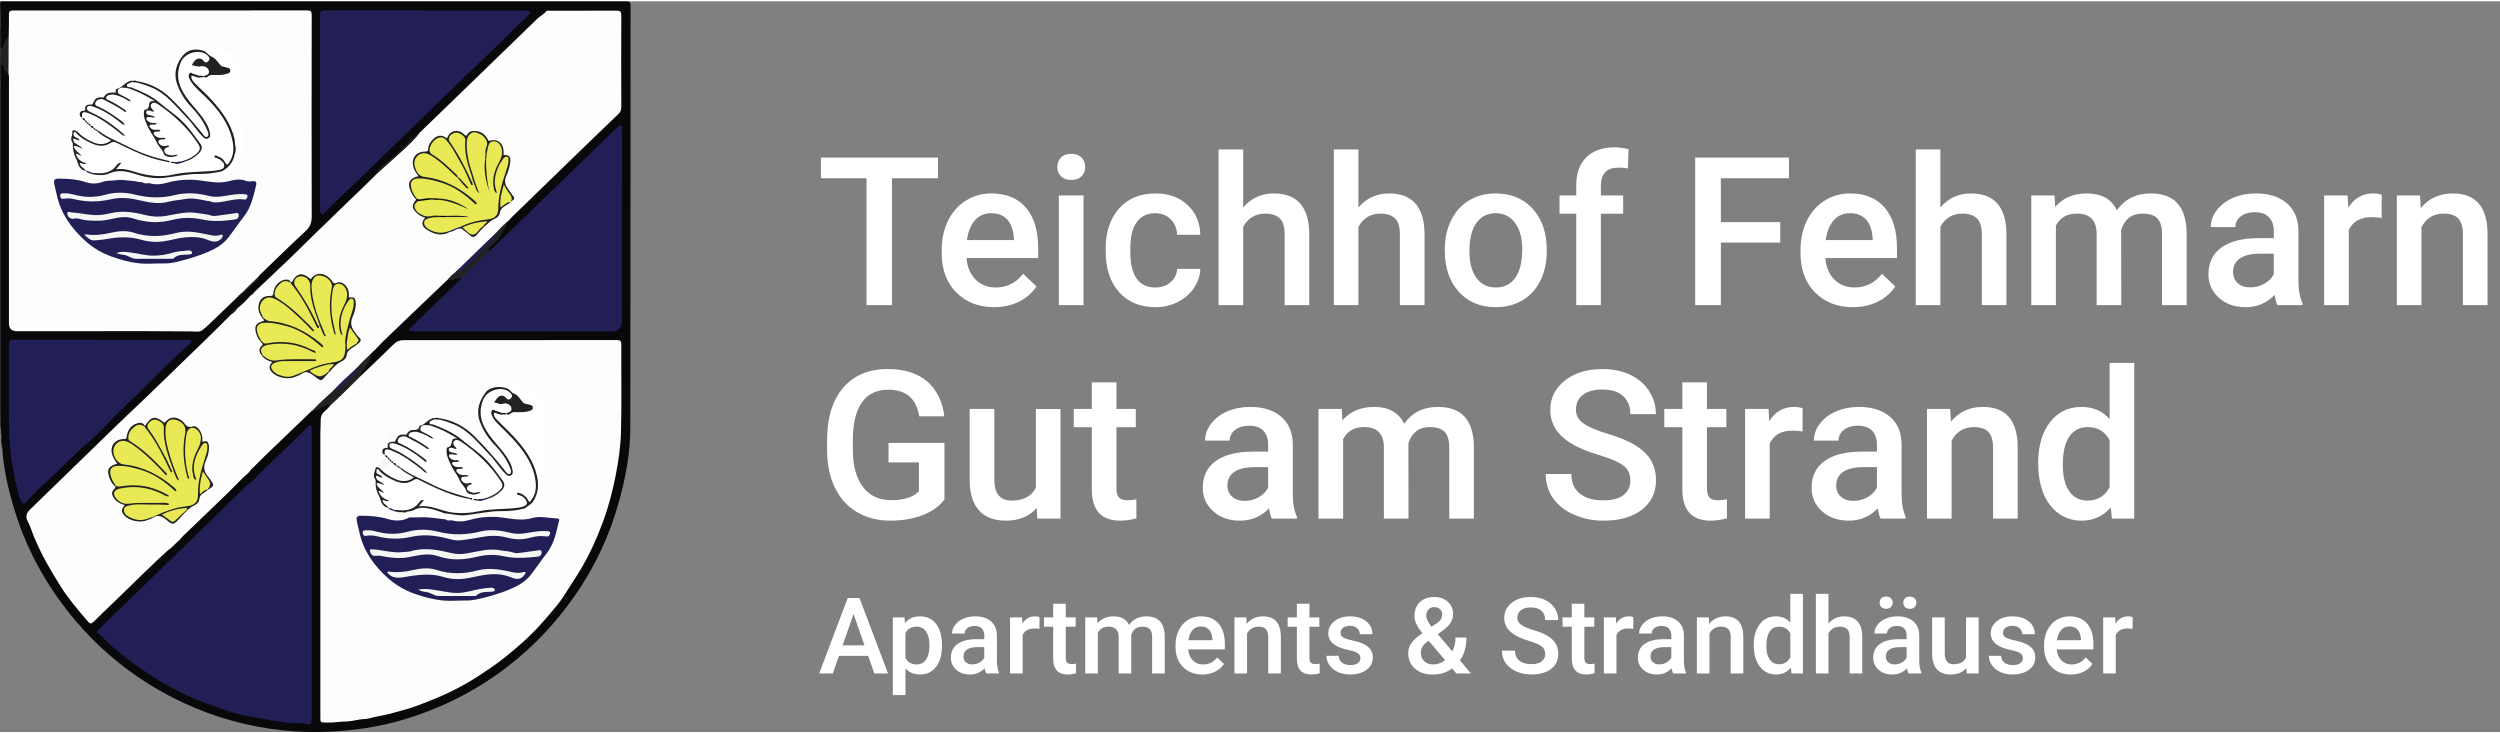 <?xml version="1.0" encoding="UTF-8"?>
<svg xmlns="http://www.w3.org/2000/svg" id="a" viewBox="0 0 2890.8 844.95" width="300" height="88"><rect x="0" y="0" width="2890.8" height="844.95" fill="#808080" stroke="none"/><defs><style>.b{fill:#222;}.b,.c,.d,.e,.f,.g,.h{stroke-width:0px;}.c{fill:#f6f6f4;}.d{fill:#fdfdfd;}.e{fill:#e9e955;}.f{fill:#09090b;}.g{fill:#221f56;}.h{fill:#fff;}</style></defs><path class="f" d="M.44,31.92C.44,22.22.44,12.62.14,2.92.04-.88,2.44.12,4.44.12h719.7c3.8,0,5,.7,5,4.8-.1,162.8,0,325.5-.3,488.3,0,28.7-5.3,56.9-12.9,84.5-10.9,39.8-28.2,76.8-52,110.6-21.4,30.6-46.7,57.5-76.3,80.4-37.3,28.9-78.7,49.6-123.9,62.7-21.4,6.2-43.3,10-65.6,12-23.6,2.1-47.3,2.1-70.8-.4-39.9-4.2-78.1-14.6-114.5-31.5-51-23.7-94.5-57.2-130.1-100.8-31.3-38.4-54.3-81.3-67.9-128.9-6.1-21.2-10.9-42.8-12.2-65-.3-1-.2-2-.6-3-.8-4-.7-8-.6-11.9-.1-1.7,0-3.4-.2-5-.9-4-1-7.9-.7-12v-3c0-1.5-.2-3-.2-4.5V98.42c0-1.5.1-3,.2-4.5v-17.8c0-1.4,0-3.2,1.9-3.5,1.8-.2,2.7,1.2,3.1,2.6,1,3.6,3.4,6.3,5.7,9.1,1.2,3.1.8,6.3.8,9.4v275.8c0,6.47,3.3,9.7,9.9,9.7h185.8c4.5,0,9,.1,13.5.7,6.4.8,11.9-.7,16.9-5.4,9.8-9,19.1-18.5,28.6-27.9,2-2,3.9-4.1,6.3-5.6,1.3-.8,2.8-1.2,4-2,.3-.3.7-.6,1-.8.7-.5,1.3-1.2,1.9-1.7.4-.3.7-.5,1.1-.7,6.3-4,10.6-10.2,16.2-14.9,1.3-1.1.8-3.5,1.8-5,9.5-9.8,19.3-19.3,29.3-28.6,8.9-8.3,17.4-17,26.1-25.4,3-2.9,4.1-6.2,4.1-10.3V21.32c0-5.87-2.93-8.8-8.8-8.8H21.04c-9.3,0-9.2,0-9.3,9.4,0,6.3.6,12.6-.5,18.9-2.6,3.2-4.9,6.6-6.2,10.6-.7,2.1-1.9,4.1-4.8,2.4v-2C.04,45.12.24,38.52.24,31.82l.2.1Z"/><path class="b" d="M9.84,83.92c-3.4-1.4-4.8-4.2-5.5-7.5-.3-1.3-.2-3.1-1.9-2.9s-.9,2.2-1.1,3.4c-.6,5.7,1.1,11.5-1,17C-.16,80.62-.06,67.22.34,53.92c3.3.3,3.4-2.4,4.2-4.5,1.2-2.9,1.4-6.6,5.4-7.6,2.1,1.5,1.9,3.8,1.9,5.9.1,10.1.1,20.3,0,30.4,0,2.1.3,4.4-2.1,5.7l.1.1Z"/><path class="b" d="M.44,31.92c1.6,6.6,1.6,13.3,0,20C-.16,45.22-.06,38.62.44,31.92Z"/><path class="b" d="M1.14,496.72c1.7,1.6,1.6,3.3.2,5-.5-1.7-.9-3.3-.2-5Z"/><path class="b" d="M2.04,513.72c1.6.7,1.7,1.7.6,3-.7-.9-1-1.9-.6-3Z"/><path class="b" d="M.44,481.82c1.2,1,1.3,1.9,0,3-.6-1-.5-2,0-3Z"/><path class="d" d="M294.44,335.92c17.7-17.1,35.9-33.6,53.3-50.9,27.5-27.2,55.6-53.9,83.4-80.9,1.4-1.4,2.7-2.9,4.1-4.3,13.9-13.8,29.6-25.8,43.1-40.1,2.4-2.5,4.7-5.1,6.9-7.8,19.1-18.5,38.3-37,57.4-55.5,26.3-25.5,52.6-51,78.9-76.5,3.1-3,7.2-4.7,9.9-8.3,1-1.3,2.8-.7,4.3-.7,25.8,0,51.6,0,77.4-.1,4.1,0,5.3,1.1,5.3,5.3-.2,35.5-.2,70.9,0,106.4,0,3.5-1.1,5.6-3.6,8-24.8,23.7-49.4,47.6-74,71.5-16.3,15.8-32.5,31.5-48.8,47.3-1.4,1.4-2.7,2.9-4,4.4-4.2,4.8-8.4,9.6-13.3,13.9-12.9,13-26.8,25-39.3,38.3-2.7,2.9-6.6,4.6-8.6,8.2-2.7,2.8-5.3,5.7-8.9,7.4-15.9,15.2-31.9,30.4-47.8,45.7-12.8,12.4-26,24.4-38.1,37.4-.5.9-1.2,1.6-2.2,2.1-.3.3-.6.6-.9.8-4.6,5.8-10.3,10.5-15.3,15.9-9.7,9.4-19.8,18.2-29,28-6.4,6.5-13.1,12.7-19.6,19.1-1.3,1.3-2.5,2.7-4.5,3-16.9,16.2-33.8,32.4-50.6,48.6-5.4,5.2-10.6,10.5-15.9,15.7-1.4,1.2-2.6,2.5-3.9,3.8h-.1c-.9.8-1,1.9-1.7,2.6-.4.5-.9.9-1.4,1.3-7.8,6.6-14.5,14.2-21.8,21.3-17.3,17-35.1,33.6-52.5,50.5-1.8,1.7-3.6,3.5-4.9,5.6-4.9,3.5-8.3,8.7-13.5,11.8-17.3,15.6-33.7,32.2-50.5,48.3-11.6,11.2-23.2,22.5-34.8,33.7-3.8,3.7-4.7,3.6-8.3-.7-10.7-12.6-21.5-25.1-30.3-39.1-11.4-18-22.1-36.5-30.4-56.2-2.7-6.3-4.5-13-7.8-19.2-2.9-5.3-1.8-9.6,2.4-13.7,33.4-32.5,66.8-65,100.3-97.4,12-11.7,24.3-23,36.4-34.7,22.3-21.5,44.5-43,66.7-64.6,9.9-9.6,19.6-19.4,29.4-29.1,2-2.8,4.3-5.3,7.3-7.2,5.7-4.5,10.7-9.7,15.6-15.1,1.3-1.4,2.6-2.8,4.1-4l.1.2Z"/><path class="d" d="M417.54,432.82c12.5-12,25.1-23.8,37.4-36,3.3-3.3,6.9-5,11.4-5h6.5c80.1,0,160.3,0,240.4-.1,4.3,0,5.2,1.2,5.2,5.2-.2,34,.5,68-.4,101.9-.5,16.8-3,33.7-6.3,50.4-3.6,18.2-8.3,35.9-14.7,53.2-7.7,20.7-16.9,40.7-28.7,59.6-5.8,9.2-11.7,18.4-17.6,27.4-4.8,7.3-10.7,13.8-16.3,20.5-9.6,11.5-20,22.4-31.2,32.3-11.6,10.3-23.7,20.2-36.6,29-8.5,5.8-16.9,11.5-25.8,16.6-12,6.9-24.3,13.1-37.2,18.3-10.1,4-20,8.3-30.3,11.4-7.9,2.4-15.8,4.6-23.8,6.6-7.3,1.9-14.8,2.8-22,4.9-3.9,1.1-7.9.8-11.8,1.5-5,.8-10,2.1-15.1,2.2-8,.1-15.8,1.7-23.8,1.3-6.4-.3-6.4,0-6.4-6.3v-328.8c0-4.8.5-9.7.4-14.5-.1-4.7,1.7-8.2,5.4-11.1,1.9-1.5,3.5-3.5,5.2-5.3.9-2.2,2.4-4,4.2-5.5,10-7.8,17.8-17.9,27.2-26.3,1.5-1.3,2.5-3.2,4.8-3.3l-.1-.1Z"/><path class="d" d="M9.84,83.92c0-14,.1-28,.2-42,.1-8.8.5-17.6.3-26.4-.1-4.1,1.3-4.9,5-4.9,53.3.1,106.6,0,159.9,0,60,0,119.9,0,179.9-.1,4.5,0,5.3,1.2,5.3,5.4-.1,77.8-.2,155.6,0,233.3,0,6.8-1.9,11.7-7,16.4-17.7,16.4-34.9,33.3-52.3,50.1-.7.7-1.3,1.5-1.9,2.3-5.8,6.8-11.9,13.4-19.1,18.8h0c-.6.7-1.3,1.4-2.1,1.9h0c-.5,1-1.8,1.2-2.4,2.2-10.4,10-20.8,20.1-31.3,30.1-3.2,3.1-6.5,6.2-10,9-3.7,3-8.4,1.7-12.5,1.7-67.5-.7-134.9,0-202.4-.3q-9.1,0-9.1-9.2V92.32c0-2.8.4-5.7-.5-8.4h0Z"/><path class="g" d="M285.34,559.82c7.5-5.4,13.4-12.4,20-18.8,17-16.2,33.8-32.5,50.7-48.8,1-.9,1.8-2.9,3.5-2,1.3.7.8,2.4.8,3.7v335.8c0,6.6-1,7.3-7.4,5.8-2.3-.6-4.5-1-6.9-.9-13.2.4-26-2.1-38.9-4.5-9.8-1.8-19.7-2.9-29.3-5.3-13.4-3.5-26.5-8.2-39.5-13.1-22.4-8.4-43.9-18.9-63.8-32.2-18.5-12.3-36.7-25.1-52.6-40.8-2.6-2.5-4.4-5.7-7.9-7.4s-1.2-3.8.5-5.4c8.1-7.9,16.3-15.7,24.4-23.6,25.9-25.2,51.8-50.4,77.7-75.5l68.7-67h0Z"/><path class="g" d="M565.24,288.92c2.7-2.4,5.6-4.7,8.2-7.2,25-24.2,50-48.4,74.9-72.6,22-21.3,44-42.6,66-63.9,1-1,1.8-2.8,3.6-1.8,1.5.8,1.3,2.5,1.3,4,0,74.1,0,148.2-.1,222.3,0,8-4.03,12-12.1,12h-222.8c-2.5,0-5,0-7.4-.7-1.2-.3-3,.5-3.4-1.2-.4-1.4,1.2-2.2,2.1-3.1,16.9-16.5,33.9-33,50.8-49.4,2.5-2.4,5-4.8,7.5-7.2.1-.8.4-1.7,1-2.2,10.3-9.5,19.2-20.4,30.4-29h0Z"/><path class="g" d="M491.54,10.72h115.4c1.2,0,2.4-.1,3.5.1,2.5.6,3.7,1.8,1.4,4.1-12,11.8-24,23.5-35.9,35.2-4.4,4.3-8.8,8.6-13.2,12.8-14.6,14-29.3,28-43.9,42.1-9.4,9.1-18.5,18.6-28,27.6-22.9,21.8-45.5,43.9-68.1,66-15.9,15.6-32.6,30.4-48,46.5-2.1,2.2-2.9,1.2-3.9-.8-.8-1.6-.7-3.2-.7-4.9,0-74.6,0-149.2-.1-223.8,0-4.5,1.8-5.1,5.6-5.1,38.6.1,77.3,0,115.9,0v.2Z"/><path class="g" d="M116.34,391.52h100c1.7,0,4.1-.9,4.9,1.2.8,2.2-1.7,2.8-3,4-12.5,11.8-25,23.5-37.1,35.6-13.7,13.7-27.6,27.3-41.6,40.7-10.1,9.6-19.2,20.2-29.3,29.6-7.7,7.2-15.9,13.9-23.5,21.2-13.5,12.8-26.3,26.3-40.3,38.5-5.7,5-10.6,10.9-15.8,16.5-2.3,2.5-4.4,2.4-5.9-.5-1.4-2.6-2.6-5.4-3.3-8.3-2-7.8-3.7-15.7-5.4-23.6-4.6-22.2-5.7-44.6-5.7-67.1,0-27.3.1-54.6-.1-82,0-4.9,1.5-6.1,6.2-6,33.3.2,66.6,0,100,.1l-.1.1Z"/><path class="b" d="M417.54,432.82c-11.9,11.9-23.8,23.7-36.2,35.1-2-3.8-4.1-.8-5.7.2-4.6,2.7-9.5,4.6-14.8,5.5,7.5-8.1,15.6-15.5,23.9-22.7,10.6-8.1,20.6-17,28.6-27.7,4.9-5.6,10.1-10.9,15.9-15.6.3,6.3-4.2,10.6-6.8,15.7-1.7,3.2-5.8,5.1-4.8,9.6l-.1-.1Z"/><path class="b" d="M565.24,288.92c-1.3,3.6-4.8,5.2-7.4,7.7-7.9,7.9-16,15.6-24,23.4-3.6-.5-6.7,1.2-10,2-2.1.5-4.1,1.7-5.8-.7,2.3-3,5-5.5,8.1-7.7.9-.7,1.6-1.8,2.6-2.3,12.5-5.9,20.4-16.8,29.1-26.7,5.3-6,11.5-11,16.3-17.5,4.3-4.9,8.9-9.5,13.9-13.6-5.1,10.2-9.1,21.1-18.7,28.3-2.1,1.6-4.5,3.6-4.1,6.9v.2Z"/><path class="b" d="M485.24,151.92c-5.3,7.3-11.8,13.4-18.3,19.4-10.4,9.7-21.1,19-31.7,28.5,1.2-5.2,5.7-8.3,9.2-11.2,7.8-6.2,15-13.1,22.2-19.8,5.5-5.1,10.7-10.4,16-15.7.7-.7,1.5-1.3,2.6-1.3v.1Z"/><path class="b" d="M280.24,336.82c6-6.6,12.6-12.7,19.1-18.8,0,1.3.3,2.9-.8,3.7-5.6,4.1-9.9,9.6-15,14.2-.9.8-2.1.9-3.3.8v.1Z"/><path class="b" d="M274.74,355.02c-2,2.8-4.4,5.2-7.3,7.2.9-4,3.2-6.5,7.3-7.2Z"/><path class="b" d="M294.44,335.92c-.9,1.8-2.3,3.1-4.1,4,.2-2.5,1.6-3.9,4.1-4Z"/><path class="b" d="M275.74,340.92c.5-1.1,1.3-1.8,2.4-2.2.1,1.8-.9,2.3-2.4,2.2Z"/><path class="b" d="M278.14,338.72c.3-1.1,1.1-1.6,2.1-2,0,1.5-.7,2-2.1,2Z"/><path class="b" d="M430.04,406.72c.3-1.1,1.1-1.8,2.2-2.1.1,1.5-.6,2.3-2.2,2.1Z"/><path class="b" d="M167.44,490.72c.3-.2.7-.2.8-.5,6.3-10.1,10.9-11.1,20.3-4.1,1.1.8,1.5,1.8,3,0,4.8-5.8,11.3-6.3,18-1.7.8.6,1.7,1.2,2.3,1.9,3,3.5,4.8,7.5,11.4,5.2,4.7-1.6,10.6,6.9,10.8,13.9,0,1.1-.1,2.3-.2,3.7,2.1.5,4.3-1.6,6.1.4,1.8,2.1,1.7,4.6,1.7,7.1,0,5.4-1.8,10.6-3.9,15.4-2.7,6.2-1.9,11.5,2.2,16.7,1.1,1.4,2.2,2.9,3.3,4.4,4.8,6.8,4.7,7-2.8,11.8-.2-.2-.3-.3-.5-.5,4.2-6.2,0-10.7-3.3-15.3-.7-1-1.2-2.3-1.7-2.9-1.3,7.4-3.1,15-2.2,22.8,0,.5,0,.9.1,1.4-.9,1.2-1.8,2.3-2,3.9-.4,3.8-2.5,6.8-5.7,8.3-7.5,3.4-12.3,9.9-17.7,15.6-7.1,7.5-7.3,7.8-15.3,1.2-4.8-4-9.2-6.1-14.9-2.4-.5.4-1,.3-1.3-.3.3-2.5,2.4-3,4.2-3.8,11.3-4.9,22.7-9.4,35.2-10.7,7.8-.8,11-4.2,11.3-11.5.6-15.7,4.7-30.5,9.4-45.3.9-2.9,1.8-5.7,1.7-8.8,0-1.1.3-2.5-1.2-2.9-1.1-.3-1.9.7-2.4,1.5-6.2,9.8-10.6,20-7.5,32,0,.3.2.6.3,1,.3,2,2.3,4.8-.4,5.7-3.1,1-4-2.3-4.6-4.7-2.7-10.3-.7-20.1,3.9-29.5,1.9-3.9,3.9-7.7,4.5-12.1.6-4.1-.6-7.6-3.6-10.4-3.5-3.3-7.3-2.4-9.1,2.1-1.5,3.9-1.6,8.2-1.9,12.3-1,12,.4,23.9,3.2,35.6.2.8.6,1.6.7,2.4.3,1.3.5,2.9-1,3.5-1.8.7-2.7-.7-3.5-2-.9-1.6-1.3-3.4-1.7-5.2-3.6-15.4-4.1-31-1-46.6,1.4-7.2-5.7-14.8-13-13.8-4.4.6-6,4-6.6,7.7-.6,3.8-.4,7.6.2,11.4,2.3,15.8,7.7,30.6,13.8,45.3.7,1.7,2.1,3.7.1,4.9-2.4,1.4-3.5-1-4.5-2.7-2.9-5.1-3.5-11-5.8-16.4-5.5-12.9-9.3-26.3-8.9-40.6.1-4.7-2.8-8-7-9.2-2.9-.8-5.3.1-7.1,2.4s-1.5,4.4.1,6.8c9.4,14.2,18.2,28.6,24.4,44.6.4.9.9,1.8,1.2,2.7.2.8.5,1.7-.2,2.3-.9.8-1.9.4-2.7-.2-1.5-1.2-2.3-2.8-3-4.5-6.8-15.8-15.3-30.7-25.5-44.6-.9-1.2-1.8-2.5-1.1-4.1.2-.2.4-.4.5-.6h.1Z"/><path class="b" d="M481.64,244.62c-5.7-6.3-5.8-8.7-.3-15.3-2.8-2.8-5-6.2-6.5-9.9-4.1-9.5-1.5-14.7,8.9-17.2-1.9-3-4-5.7-5.2-8.9-4-10.8,1.9-19.7,13.4-19.6,2.6,0,3-.7,3.1-2.9.4-5.1,3.1-9,6.8-12.3,4.6-4.1,9.8-4.1,15,0,2.2-5.5,5.7-9.2,12.2-8.6,3.4.3,5.8,2.2,8.1,4.4,1.4,1.3,2.1,1.7,3.2-.3,1.4-2.6,3.8-4,6.9-4,.6.7.6,1.5.3,2.3-8.6,6.4-6.4,15.6-5.4,23.8,1.7,14.1,6.8,27.4,12,40.5.8,2,3.3,4.8.7,6.2-3,1.6-3.8-2.1-5.1-4-1.7-2.6-1.9-5.6-2.2-8.6-.7-.8-.8-1.9-1.5-2.7-4.5-11.7-8.4-23.5-9.5-36.1-.3-3-.4-5.9-.1-8.9.4-4.7-4-9.1-8.7-9-2.7,0-4.8,1.3-6.1,3.7-1.4,2.4-.1,4.4,1.2,6.5,8.9,14.1,17.6,28.2,23.3,44,.6.8.8,1.8,1.5,2.6.2,1.1.6,2.4-.9,3-1.1.4-1.9-.2-2.6-1-1.5-1.6-2.4-3.6-3.2-5.6-5.5-14-13.5-26.7-21.4-39.5-.6-1-1.3-1.9-2.1-2.8-6.2-7.1-12.4-6.5-17.1,1.7-2.9,4.9-2.2,8.3,2.6,11.4,9.1,5.7,16.4,13.6,24.5,20.4.6.5,1.2,1.2,1.7,1.9.9,1.3,1.6,2.8.3,4.1-1.6,1.5-2.7-.2-3.8-1.1-7.4-6.2-13.9-13.4-21.8-19-2.9-2-5.6-4.1-9-5.3-8.3-3-15.3,3.1-13.7,11.8,1.2,6.5,5.2,10.7,11.9,11.7,21.6,3.1,40.1,12.9,56.3,27.2.6.6,1.3,1.1,1.7,1.8.7,1.3,1.7,2.8.2,4-1.3,1.1-2.5.1-3.6-.7-5-3.8-9.6-8.2-14.8-11.9-13.6-9.6-28.9-14.2-45.2-16-1-.1-2,0-3,0-6.5.3-8.8,3.7-7.4,9.9,1.1,4.5,4.4,7.8,6.1,11.9.2.9.4,1.9.5,2.8-3.3,4.1-2.8,8.6-1,13.1-.1.6-.5.8-1,.6l-.2-.1Z"/><path class="b" d="M336.44,324.72c.9,0,1.4-.3,1.8-1.2,4.5-8.8,11.2-10.2,18.9-4,.8.6,1.5,1.2,2.3,1.9,5.8-9.8,18.2-7.3,24.5,2.1,1.6,2.5,2.5,3.3,5.5,1.9,4-1.9,9.3,1,12,5.7,2.1,3.6,2.2,7.6,1.9,11.6,6.4-1.1,7.8,0,8,6.6.2,5.6-1.6,10.9-3.7,15.9-2.7,6.2-1.8,11.5,2.3,16.7,1.5,1.8,2.5,4,4.2,5.6,3.9,3.6,4.5,5.1-1.1,9.2-.6,0-.9-.2-1-.8,1.3-3.7,0-6.7-2.4-9.5-1.9-2.2-3.8-4.5-4.4-7-1.9,5.2-.8,11.5-4,16.9-.8.3-1.5.2-2.2-.4-2.2-4.7-.2-9.2.7-13.6,1.8-8.3,4-16.5,6.6-24.6.8-2.5,1.5-5.1,1.5-7.8,0-1.1,0-2.5-1.3-3-1.3-.4-2.2.7-2.8,1.6-6.4,10-10,20.6-7,32.7.5,1.9,2.6,4.8,0,5.7-3.1,1.1-4-2.3-4.6-4.7-2.7-10.5-.5-20.5,4.1-30,2.1-4.4,4.2-8.7,3.7-13.8-.2-2.7-1-5.2-2.9-7.3-3.8-4.1-8.4-3.3-9.8,2-2,7.3-2.4,14.8-2,22.3.4,8.8,1.9,17.5,4.3,26.1.5,1.6,1.6,4-1,4.6-2.2.6-3.2-1.6-3.6-3.4-3-11.5-5.3-23-4.2-35,.5-5.3,1-10.6,1.7-15.9.9-7-7.1-14.2-13.9-12.9-3.3.6-5.3,3.8-5.7,8.4-1,12.1,1.8,23.5,6,34.7,2.8,7.3,5.1,14.8,8.3,22,.6,1.3,1.7,3-.1,4-1.6.9-2.7-.6-3.7-1.8-.8-1.1-1.4-2.3-1.9-3.5-.8-2-1.2-4-4.2-3.9-1.6,0-2.4-2.1-3.1-3.7-7.1-16.6-16.6-31.9-27.1-46.5-.7-1-1.2-2-.9-3.2.2-.2.3-.4.5-.6l-.2-.1Z"/><path class="b" d="M550.24,150.02c6.1.5,10.4,3.8,13.5,8.9.6,1,.3,3,2.9,2.2,8.4-2.3,14.7,2.3,15.6,11.1.2,1.8,0,3.6,0,5.5,6.6-.3,8.6,2,7.7,9-.7,5.3-2.4,10.4-4.5,15.2-2.3,5.3-1.7,9.9,1.7,14.4,1.8,2.4,3.3,5,5.1,7.3,3.4,4.5,3.4,4.7-1.8,8.2-1-3,0-6.4-2.5-9.2-2.1-2.4-4.1-5.1-4.8-8.7-1.2,7.1-3.2,13.7-3.4,20.8,4.1-.4,6.3-5.6,10.7-2.9-1.4,2.4-4.1,3.1-6.3,4.6-2.8,2-5.5,3.9-6.1,8-.4,3.2-3,5.8-5.9,7-4.9,2.1-8.3,5.9-12.2,9.2-.6.1-.9-.1-1-.7-.2-1.4,1-2.4,1.6-4-6.6.7-12.8,1.9-18.9,3.9-2.9,1-4.7,2.1-1.4,4.8.9.7,1.5,1.8,1.5,3,0,.6-.4.8-1,.7-2.5-1.9-5-3.8-7.5-5.7-.3-.3-.4-.7-.4-1.2,0-.9,0-1.8.7-2.6,6.8-4.6,14.7-5.9,22.6-7.3,2.6-.5,5.3-.7,7.9-1.1,7.3-1.3,10.7-4.3,10.7-11.5,0-16,5.2-30.7,10-45.6.8-2.4,1.5-4.8,1.7-7.3.1-1.3.4-2.9-1.3-3.4-1.3-.4-2.2.7-2.8,1.7-6,9.3-10.2,19.1-8,30.5.5,2.4,2.5,6.2-.7,6.9-3.6.8-3.4-3.8-4-6.2-2.4-10.5.9-20.1,5.6-29.3,1.8-3.5,3.3-6.9,3.6-10.8.1-2,0-4-.8-5.9-1.4-3.2-3.4-6.1-7.3-5.7-3.7.3-4.5,3.5-5,6.5-.4,2.3-.5,4.7-2.1,6.6-.7.5-1.4.6-2.2.3-2.1-2.3-1.4-5-.8-7.6,1.8-8.2.7-10.8-6.6-15.1-1.3-.8-2.7-1.3-3.8-2.4-.4-.7-.5-1.5,0-2.2v.1Z"/><path class="b" d="M133.24,560.92c-4.5-3.6-6.7-8.6-7.9-14-1.4-6.5,1.6-9.9,10.1-12.2-1.5-2.5-3.3-4.9-4.5-7.5-5.4-11.1.8-21.3,13-21.1,2.9,0,2.2-1.3,2.5-2.8,1.3-7.4,4.7-13.1,12.3-15.4,3.4-1,6.6-.7,8.7,2.8-.3.3-.5.5-.8.8-7.2-1.3-12.3,1.7-15.5,8-2.2,4.3-1.7,6.8,2.3,9.4,8.6,5.7,16.7,12.1,24.1,19.3,5.1,5,9.7,10.5,14.8,15.5,1,1,2.2,2.6.9,3.9-1.6,1.6-3.1,0-4.3-1-3.8-3.5-7.5-7.1-11-10.9-7.7-8.2-16.2-15.4-25.3-21.8-3.7-2.6-7.5-4.2-12.1-3.8-3.4.3-5.5,2-6.8,5.1-3.3,8,1.4,17.4,9.9,18.7,7.6,1.2,14.9,3.3,22.3,5.5,13.8,4.1,24.8,12.7,35.7,21.5.4.3.8.7,1.1,1.1,1.1,1.4,3.2,2.9,1.5,4.7-2,2.1-3.5,0-5-1.4-16.9-15-36.1-24.9-59-26.4-.7,0-1.3-.2-2-.2-8.3-.2-10.8,3.2-8.7,11.2,1,3.7,4.6,6.3,4.1,10.5-.2.2-.3.4-.5.6l.1-.1Z"/><path class="b" d="M171.24,599.52c-7.9,4-21.1,1.7-27.2-4.7-4-4.2-4.1-7.2.2-12.3-5-1.3-9.2-3.6-12.2-7.6-2.9-3.9-3.7-7.8.5-11.4.9-.8,1-1.6.7-2.6.3-.3.5-.5.8-.8,20.4-4.2,40-2,58.5,8,1.5.8,3.8,1.9,2.9,4-1,2.4-3.5,1.5-5.2.6-8.2-4.3-16.8-7.2-25.9-8.8-8.5-1.4-16.9-1-25.3.9-2.1.5-4.3,1.1-4.8,3.7-.5,2.5.4,4.6,2.3,6.3,4,3.5,8.7,4.8,13.9,4.2,13.4-1.5,26.9-.4,40.4-.7.5,0,1,0,1.5.1,1.8.3,4.1.6,3.9,2.9-.2,2.3-2.5,2.5-4.3,2.3-10.5-1-21-.2-31.4-.5-3.5,0-7,.4-10.4,1.3-1.9.5-4,1.1-4.5,3.4-.5,2.4.9,4.3,2.7,5.6,4.8,3.3,10.2,4.8,16,4.6,1.8,0,3.6-.7,5.5-.3.8.3,1.6.6,1.6,1.7l-.2.1Z"/><path class="b" d="M379.24,430.22c-9,10-6.4,10.1-17.2,2.2-4.3-3.2-8.1-5.3-13.2-1.7-2.5,1.8-5.7,2.6-8.6,3.9-7.2,3-20.2.3-25.5-5.4-4.1-4.3-4.1-7.2,0-12.2-4.5-1.3-8.8-3-11.6-6.9l.6-.6c1.8-.6,3.3.3,4.6,1.2,4.4,3,9.1,3,14.3,2.4,13.4-1.5,26.9-.6,40.4-.5,1.4,0,3.4.3,3.4,2.1,0,2.2-2.1,2.3-3.7,2.4-10.3.3-20.6.1-30.9.1-3.7,0-7.3.3-10.8,1.5-2.2.7-4.8,1.3-5,4.1-.2,2.8,1.7,4.7,3.9,5.9,6.4,3.4,13,4.9,20.1,2.1,9-3.5,17.8-7.5,26.8-10.8,3.1-1.1,6.1-2.8,9.6-2.1.5.2.9.5,1.2.9.4,3.2-2.3,3.3-4.2,3.8-4.2,1.1-8.1,2.9-12.4,4.4.8,2.2,2.6,2.9,4,3.9,5,3.8,5.1,3.7,10.1-.3.9-.7,1.8-1.4,3.1-1.5.5,0,.9.3,1,.9v.2Z"/><path class="b" d="M303.64,366.62c-3-4.1-5.3-8.3-4.8-13.7.8-8.1,5.1-12.5,13.3-12.2,3.1,0,3.7-.7,4-3.6.6-7.2,5.8-13.3,12-14.9,3.2-.8,6.3-.8,8.2,2.6-.2.3-.5.5-.7.8-7-1.2-12,1.5-15,7.8-2.1,4.4-1.3,7.6,2.8,10.2,14.4,9.3,26.3,21.3,38.2,33.4.7.7,1.4,1.5,1.8,2.4.4.8.6,1.6,0,2.3-.8.9-1.8.7-2.7.2-1.8-1-3.1-2.5-4.5-3.9-10.7-10.7-21.1-21.7-34.1-29.8-.7-.4-1.4-.9-2.1-1.4-5.3-3.3-10.3-3.6-14-.8-3.7,2.8-4.6,8.1-2.5,14.2.6,1.9,1.8,3.6,1.2,5.7-.2.6-.6.8-1.2.6l.1.1Z"/><path class="b" d="M301.14,393.02c-2.6-2.7-4.1-5.9-5.1-9.5-2.1-7.2-.2-11.5,6.9-13.3,3.8-1,2.1-2,.9-3.6.3-.3.6-.7.8-1,9.9,4.1,20.7,4.4,30.8,7.7,9.4,3.1,17.8,7.5,25.6,13.1,4.1,2.9,8.2,5.7,12,8.9,1.5,1.3,3.1,3.3,1.3,5.2-1.7,1.8-3.4,0-4.7-1.2-5.1-4.6-10.6-8.6-16.3-12.3-12.8-8.5-27.3-12.1-42.3-13.8-1.8-.2-3.7-.2-5.5,0-5.3.6-7.5,3.8-6.3,9.1.7,3.2,3.2,5.9,2.9,9.4-.1.5-.5.9-.9,1.2l-.1.1Z"/><path class="g" d="M574.24,267.22c-1.1,5-5.1,8.2-8.5,11.2-5.8,5.2-10.1,11.8-15.5,17.2-7.1,7.2-13.8,15-24.1,18.1,10.6-10.4,21.3-20.8,31.9-31.1,5.3-5.2,10.8-10.2,16.1-15.3l.1-.1Z"/><path class="b" d="M303.14,410.02c-3.5-3.9-4.6-7.8-.3-12,2.8-2.7-1.8-3.1-1.7-5l.9-.8c4.4,2.1,9,1.3,13.6.7,16.9-2.3,32.6,1.8,47.6,9.6,1.5.8,3.2,2,2.3,3.9-.9,1.9-2.9,1.3-4.4.5-6.6-3.2-13.4-6-20.5-7.7-10.2-2.4-20.4-1.9-30.6-.3-6.4,1-5.6,5.8-5.9,10.2l-.9.9h-.1Z"/><path class="b" d="M520.24,266.62c-9.9,5.7-19,2.6-27.5-3.1-5.5-3.7-5.5-8.2-1.1-13.5-4-.7-7.1-2.8-10-5.4.3-.3.5-.7.8-1,8,3.4,16.4,3.4,24.9,3.4.3,0,.6.3.9.5.6.7.7,1.4.4,2.2-1.7,1.9-4,1.3-6.1,1.5-1.3.1-2.7,0-3.9.5-2.4.9-5.9.8-6.1,4.1-.2,3.2,2.1,5.6,4.9,6.9,5.6,2.6,11.3,4.9,17.7,2.7,1.6-.5,3.2-.9,4.8,0,.5.3.6.8.3,1.3v-.1Z"/><path class="b" d="M412.84,396.62c-1.6,2-4,2.9-6,4.3-2.7,2.1-5.5,3.9-5.9,8-.3,3.4-3,6.2-6,7.5-6,2.7-9.8,7.7-14.2,12.2-.4-.3-.7-.6-.9-1-.5-2.1.7-3.5,2.1-4.5,2.9-2.2-.1-2.5-1-3.5-.1-.5-.2-1,0-1.4,1.2-1.9,3.4-1.9,5.2-2.2,7.2-1,11.1-5.1,11.8-12.3,0-1,.3-1.9.8-2.8.5-.6,1.2-.8,1.9-.7,1.1.9,1.8.2,2.8-.5,2.6-1.9,5-4.4,8.6-4.1.2.3.5.6.7.9l.1.1Z"/><path class="g" d="M413.34,423.12c-1.1,6.7-6.6,10.4-11,14.2-4.8,4.1-8.1,10-14.4,12.5-1.1.4-2,1.1-3.2,1.1,9-9.8,18.8-18.8,28.6-27.7v-.1Z"/><path class="b" d="M559.84,260.72c-2.8,3-5.8,5.8-8.3,9-2.6,3.3-5.1,3.7-8.1.8-.8-.8-1.8-1.4-2.7-2.1.3-.3.5-.6.8-.9,1-.5,2-.3,2.8.2,2.7,1.7,4.5.3,6.4-1.5,2.6-2.4,4.3-5.8,8.2-6.7.3.4.6.8.9,1.1v.1Z"/><path class="g" d="M520.24,266.62v-1.3c2.5-3.8,6.6-4.3,10.6-5.1,1,.2,1.7.9,2.3,1.7v.9c-4.9-.6-8.4,3.4-13,3.9l.1-.1Z"/><path class="b" d="M240.44,564.92c-2.5,1.8-5,3.6-7.6,5.5-.2-.2-.4-.5-.6-.7.8-4.2,3.6-5.6,7.5-5.5.2.3.5.5.7.8v-.1Z"/><path class="g" d="M171.24,599.52c-.4-.4-.7-.7-1.1-1.1,1.1-2.6,3.1-3,5.5-1.9.6.1,1.1.2,1.7.3-1.8,1.4-3.9,2.1-6.1,2.7h0Z"/><path class="f" d="M550.24,150.02v1.6c-1,1.1-2,1.2-3-.1v-1.5h3Z"/><path class="b" d="M380.74,428.62l-1,1c-.3-.3-.6-.6-.8-.9,0-.7.4-1.1,1-1.2.3.4.5.8.8,1.1Z"/><path class="b" d="M379.74,429.72c-.1.2-.3.4-.5.5-.4-.2-.8-.4-1.2-.7,0-.6.4-.9,1.1-1,.2.4.5.7.7,1.1l-.1.1Z"/><path class="h" d="M587.24,447.82c-.2-3.2,2-4.1,4.5-4,11.9.4,23.1,3.1,31.7,11.8,4.2,4.2,4.6,10.2,4.7,15.8.2,18.8,0,37.6,0,56.4,0,2.2-.1,4.4,1.2,6.2,3.9,5.3,3.1,11.2,2.1,17.2-.3,1.9-.2,4-.3,6-.6,12-5.5,21.6-15.6,28.3-.7.5-1.5.8-1.9,1.5-3,4.7-4.9,2.4-6.6-.9.6-1.9,2.2-3,3.6-4,7.6-5,9.7-12.8,10.2-21.2.7-12.9-4-24.2-10.5-35.2-8.6-14.3-20.8-25.4-32.4-37-2.5-2.5-4.8-5.1-6.5-8.2-.8-1.5-1.6-3.1-.4-4.7,1.2-1.4,2.8-.7,4.2-.4,1.8.5,3.5,1,5.3,1.2.9,0,1.8,0,2.7.2.3,0,.5.4.8.6,0-.3-.2-.5-.6-.6-1.1-.3-2.2-.1-3.3-.2-2.3-.3-4.5-1.4-6.7-2-3.2-.9-4.4.3-3.4,3.5.9,2.7,2.4,5.2,4.4,7.2,6.4,6.6,13.3,12.6,19.4,19.4,14.4,16.3,27.8,33.4,26.7,57.1-.2,5.3-1.5,10.2-4.5,14.6-2.1,3.1-3.8,3.2-6.3.3-2.2-2.5-4-5.4-7.3-6.4.4.4,1.2.5,1.8,1,3.1,2.3,6.4,4.9,5.6,9.2-.7,4.2-4.8,4.7-8.1,5.5-5.8,1.3-11.9,1.8-17.8,1.8-11.2,0-22.3.9-33.2,3.3-15.1,3.3-29.7,1.4-44.2-2.9-5.7-1.7-11.3-3.6-17.5-3.4-4.5.1-5-1.3-2.8-5.6-7.5,10.6-18.1,11.6-29.7,9.9-2.4-1.4-5.1-1.9-7.5-3.5h0c-2.3-1.7-5.3-2.7-6.7-5.5-.6-1.1-1.5-2.3-.1-3.6,1.1-1,1-.9,0-1.8-2.3-2.1-4.7-4.1-4.7-7.7.2-.4.5-.8.9-1,.3-.5,1.8,0,1.1-.5-1.2-1.2-2.5-2.1-3.4-3.6s-2.5-3.2-1.3-5c1.1-1.5,3.1-.5,4.8-.3-2.1-.8-3.9-2-4.9-4-.6-1.3-1.8-2.8-.5-4.1,1.2-1.3,2.7-.7,4.2.2-1.1-1.1-2.7-1.3-3.5-2.6-1.2-1.8-1.6-3.9,0-5.5s3.2,0,4.2,1.2c3.8,4.3,8.5,7.3,13.6,9.9,8.3,4.3,16.5,5.9,25,.7,2.5-1.5,4.9-.9,7.5.4,14,6.8,27.9,13.8,43,18.2,4.8,1.4,9.7,2,14.4,3.8.7.2,1.5.2,2.3.2-.8,0-1.6,0-2.3-.3-29-6.9-55.4-19.7-80.7-35.2h0c-.7-.7-1.4-1.4-2.1-2.1h.1c-.6-.5-1.5-.4-2.1-.9h0c-1.1-1.4-2.6-2.2-4.1-3h.1c-.5-.8-1.2-1.5-2.1-2h0c-.5-.9-1.2-1.5-2.1-2h0c-.7-.7-1.3-1.3-2.1-2h0c-1-1-2-2-3.1-3h0c-.8-1.7-2.5-3.4-.9-5.5,1.5-2.1,3.9-1.8,6-1.4,4.9,1,9.3,3.3,13.6,5.9,9.2,5.6,18.3,11.3,23.7,16.3-8.2-6.8-19.6-15-32.5-20.8-2.7-1.2-6.2-2.7-5-6.3,1.1-3.4,4.9-2.5,7.5-2,6.7,1.5,12.7,4.9,18.4,8.6,5,3.2,9.8,6.5,12.2,8.4-6.5-4.6-15-11.2-25.1-15.3-2-.8-3.5-2.1-3.5-4.4s1.6-4,3.6-5c2.8-1.3,6-1.5,8.6.2,6.7,4.1,14.4,6.7,20.4,12-4.6-3.9-10-6.6-15.3-9.3-2.1-1-4.5-2.2-4-5,.5-2.9,3.2-3.8,5.7-4.2,4.1-.6,7.9.7,11.5,2.6,2.2,1.1,4.4,2.3,6.7,3.4-2.9-1.5-5.9-2.9-8.6-4.7-1.8-1.1-3-2.8-2.4-5s2.4-3.1,4.5-3.4c5.5-1,10.7.3,15.5,2.4,6.8,3,13.6,6.1,20,10,.7.4,1.3,1,1.7,1.8,0,.5,0,.9-.3,1.4-2,1.7-4.5,3-4,6.4.2,1-.3,2.1-1.2,2.6-2.9,1.5-4.6,3-3.9,6.9.5,2.8,1.1,5.4,2,8.2,1.7,4.9,5.5,8.6,6.7,13.6.3,1.4,1.1,2.5,2.1,3.3,2.2,1.7,2.6,4.4,3.8,6.5,2.7,4.7,6.2,9,8.8,13.9,1.5,2.7,5.1,2.8,9.7,2.2-2.6.2-5.3.3-7.8-.9-4.7-2.3-5.2-5.3-.9-9.8-2.7.8-4.8.2-6.6-1.1-1.7-1.2-3.3-2.5-3.2-4.7,0-2.5,2.1-3.1,3.8-3.6-3.7.4-7.1-.7-8.8-4.5-1-2.2,0-3.9,2.2-4.5-3.3,0-6.2-1.2-7.2-4.7-.7-2.3,1-3.2,3.2-3.3-5-1.5-8.1-4.5-7.2-7,1.1-3,3.6-1.8,5.2-1.9-2-.6-5.9-.4-5.4-4.6.4-3.5,3.7-2.4,6.2-2.7-.9-2.7-2.8-5.5,0-7.8,2.7-2.2,6-1.7,8.4.3,9.5,7.7,20.5,13.8,28.5,23.2,6.1,7.2,12.5,14.2,17.8,22.1,4,6.1,3.1,9.9-2.8,14.4-4.2,3.1-8.7,5.5-13.5,7.3-1,.3-1.9.6-2.9.6-2.7.4-5.4,1.6-8.2.8-.9-.4-2,0-2,0-.2,0,.6-.3,1.4,0,2.9.8,5.6.1,8.3-.6,1.2,0,2.4-.3,3.6-.6,4.8-1.9,9.3-4.3,13.5-7.4,6.1-4.5,6.9-8.8,2.6-14.8-6.4-8.9-13.3-17.5-20.9-25.3-6.4-6.5-14.7-10.8-21.4-17-8.5-7.8-18.6-12.6-28.7-17.6-2.5-1.3-5.3-1.9-8-2.7-1.5-.5-3.5-.7-3.6-2.9-.1-2.3,1.7-3,3.4-3.8,1.1-.5,2.1-.9,3.3-.9h3.7c14.9,2.3,27.8,8.6,38.5,19.2,3.9,3.8,7.5,8.1,11.6,11.7,9.1,7.9,15.6,18.1,23.3,27.2,1.6,1.9,3.4,3.7,5.2,5.3,1.3,1.1,2.8,2.2,4.5,1.2,1.8-1,2-2.7,1.6-4.7-.8-4.3-2.5-8.2-4.7-12-4.7-7.9-10.4-15-16.6-21.7-6.7-7.2-11.6-15.6-14.7-24.6-3.9-11.2,0-21.9,6.5-31,5.3-7.4,20.9-8,27.7-1.9,2.3,2.1,4.4,4.4,1.9,7.7-2.4,3.3-5,2.5-7.6.2-1.1-1-2.5-1.8-4-1.7-2.8.2-5.2,1.8-5.2,4.4s2.9,1.9,4.7,2.2c1.3.2,2.6-.3,4-.4,3.4-.3,5.7,1.5,7.5,4.1s1.2,5-.8,7.5c1.9-1.6,4-1.5,6.2-1.1,4.7.8,9.3-.5,13.8-1.3,1.6-.3,3.5-1,3.6-2.9.2-2.3-2-2.4-3.5-2.7-4.6-.7-8-3-10-7.3-.8-1.8-2.2-2.8-3.9-3.6-4.1-1.8-6.8-5.1-9.3-8.5l.5-.3Z"/><path class="g" d="M515.14,599.12c1.7,1.2,3.5,1.7,5.5.9.5-.3,1,.4,1.4,0,7,2.2,13.9,1.7,21-.3,12.6-3.6,25.4-4.5,38.5-2.7,11.1,1.5,22.2,3.9,33.8.5,9.4-2.7,19.3.1,29,.5,3.6.1,1.9,3.3,1.6,4.6-2.9,12.7-5.6,25.4-14,36-6.3,8.1-12,16.6-18.3,24.7-6.8,8.7-16.6,13.6-26.5,17.6-9,3.7-18.5,6.4-28.1,8.9-7,1.8-13.8,3.2-21,3.1-8.8-.1-17.7.8-26.5-.1-11.1-1.2-22-4.1-32.6-7.9-11.4-4.1-21.6-10.1-30.4-18-16.4-14.6-28.7-31.9-33.2-54-.8-4-2.1-8-2.8-12-.8-4.7.3-6.1,5.1-6.1,10.7,0,21.1.9,31.5,4,7.8,2.3,16.4,2.4,24.1-2,.9-.8,1.9-1.4,3.1-1.5,12.2-.4,24.4-.9,36.4,2.1,1,.2,1.8.7,2.4,1.6v.1Z"/><path class="b" d="M563.14,574.12c5.2-2.1,10.4-4.4,14.5-8.5s4.3-6.3,1.1-11.3c-12-18.3-27.8-32.9-45.8-45.2-2.4-1.6-5.4-3.1-7.7-.7-2.5,2.6-.5,5.2,1.6,7.3.4.4.8,1,1.2,1.5-2.2,1.1-3.6-.8-5.4-.9-1.5,0-3.2-.5-3.6,1.6-.3,1.6.6,2.9,2.2,3.4,2.4.8,5.2.6,7.9,2.5-2.6,1.5-4.5-.3-6.5,0-1.2.2-2.8-.8-3.3,1.1-.4,1.5.3,2.5,1.4,3.5,1.6,1.3,3.3,2.1,5.4,2.2,1.6,0,3.3-.4,4.8.9-1.7,1.9-3.8.8-5.6,1.1-.9.2-2.1-.1-2.5,1.1-.3,1.1.4,1.8,1.1,2.6,1.5,1.8,3.6,2.3,5.8,2.3,1.9,0,3.8-.5,5.7.7-1.2,2-2.9,1-4.2,1.3-1.2.3-3-.3-3.4,1.3-.5,1.6.7,2.8,1.9,3.8,1.9,1.6,4,2.3,6.4,2.2,1.7,0,3.5-.6,5.6.7-1.8,1.5-3.5.9-5,1.1-1.3.2-2.9.2-3.4,1.6-.6,1.5.3,2.9,1.4,4,1.6,1.7,3.5,2.4,5.8,2.2,1.6-.1,3.2-1.3,4.8-.3.4,1.6-.9,1.4-1.7,1.7-2,.6-3.6,1.7-3.7,4.1-.1,2.6,2,3.3,3.7,4.1,1.9.9,4,1.5,6.3,1.1,1.9-.4,3.8-1.1,5.9-.3-4.7,3.5-15.2,3.2-16.6-1.7-1.6-5.1-5.8-7.8-7.5-11.9-2.7-6.5-7.3-11.6-10.1-17.7-2.8-5.9-6-12-5.2-19,0-.6.4-1.7.8-1.7,4.9-.8,4.7-4.9,5.7-8.3.6-2.1,2.7-2.2,4.6-2.1l.3-.2v-.4c-9.1-5.7-18.5-10.5-28.7-13.9-1.1-.4-2.3-.7-3.4-.8-3.6-.3-8.3-1.1-9.6,3-1.3,4,3.4,4.9,6.2,6.5,2.9,1.7,6.2,2.9,9.1,5.9-3.6,0-5.5-2.1-7.7-3.3-3.7-1.9-7.5-3.4-11.6-4.4-2.2-.5-4.3-.1-6.4.4-1.8.4-3,1.8-3.3,3.4-.2,1.5,1.7,1.9,2.8,2.4,6.2,3,12,6.4,17.6,10.3,1,.7,2,1.6,3.1,2.4-1.3,1.8-2.2.5-3,0-6.7-4.9-14.2-8.5-21.6-12.4-1.3-.7-2.8-1.5-4.2-1.5-3.2,0-6.1,1.2-7.1,4.4-1,3.2,2,3.7,4,4.6,9.4,4.4,17.9,10.3,26.1,16.4,1.4,1,3,2,3.4,4.5-2.5-.4-3.8-2.2-5.4-3.4-9-7.2-18.6-13.5-29.5-17.3-.3-.1-.6-.3-.9-.4-2.7-.6-6.4-2.1-7.4,1.2-.9,3,2.5,4.5,5.3,5.5,9.8,3.6,32.6,19.5,38.5,26.8-3.3,0-4.7-2.5-6.6-4-10.9-8.5-21.9-16.8-34.9-21.8-6.9-2.7-8.7-1.5-7.7,5.1-2.5-.7-3.1-2.7-2.8-4.9.3-2.3,2.2-3.1,4.4-3.2,1.1,0,2.1.3,1.8-1.7-.6-4.2,2.3-5.3,5.8-5.5,1.1,0,2.2.9,3.1-1.2,2.9-6.5,4.9-7.5,11.8-6.9.4,0,.7-.3,1-.6,1.7-2.3,3.3-4.5,6.6-4.8,3.4-.3,7.8.7,8.3-4.8,7.1-1,10.5-9.1,18.1-9.2.6.5.5,1,0,1.6-.6.2-1.3.3-1.9.6-1.7.9-4.6,1.2-4.5,3.4.1,2.5,3.1,1.5,4.8,2.2,11.6,4.6,23,9.3,32.7,17.5,7,5.9,14.5,11.1,21.5,17,10.4,8.7,18,19.9,26,30.8,2.9,4,1.2,8-2,11.2-4.7,4.6-10.2,7.9-16.7,9.4-.5-.5-.5-1-.1-1.5l.3.2Z"/><path class="b" d="M587.24,447.82c2.5,1.6,4.5,4.9,6.6,5.6,5.7,1.9,7.6,6.9,11.1,10.6,1.8,1.8,4.3,1.5,6.5,2.2,1.9.7,4.7.6,4.7,3.6,0,2.8-2.4,3.3-4.4,4-3.8,1.3-7.8,1.3-11.8,1.3-3.5,0-7.2-1-10.2,2.1-.9.9-2.8,1-4.3,0,.2-.4.3-1.1.6-1.2,3.3-.9,6.3-2.1,5.2-6.3-.9-3.4-6-5.8-9.4-4.4-3.8,1.4-6.6-1.2-10.6-1.4,1.9-2.4,3.1-4.7,4.9-6.3,2.8-2.4,6-2.2,8.5.5,1.9,2,3.5,3.7,6.1.9,2.7-2.8.9-4.7-1.1-6.7-8-7.7-25.6-3.7-30.6,7.8-8,18.5-.3,32.6,10.4,46.2,5.7,7.2,12.2,13.7,17.1,21.5,2.7,4.4,5.2,8.9,6.1,14,.5,2.6.7,5.1-2.1,6.5-2.9,1.4-4.8-.7-6.5-2.4-6.6-6.6-11.4-14.8-17.9-21.5-12.7-13-23.8-28-41.4-35.3-5.7-2.3-11.5-4.4-17.5-5.6-.5-.5-.5-1.1,0-1.6,15.8,2.3,29.2,9.1,40.6,20.3,12.8,12.6,24.6,26.1,35.8,40.1,1.6,1.9,3.5,5.5,6,4,2.6-1.6.9-5.2-.2-7.7-4.2-10.3-11-19-18.6-26.9-7.2-7.6-12.6-16.5-16.1-26.1-4.4-12.2-.6-23.7,7-33.6,4.9-6.4,16.9-7.7,25.4-4.1l.1-.1Z"/><path class="b" d="M456.34,588.12c5,.2,9.9,1.1,14.9,0s9.3-3.4,12.5-7.5c1.5-1.8,2.7-4.3,6.5-4-1.9,2.4-3.6,4.4-6,7.4,14.6-2,26.3,5.7,39.5,7.2,10.3,1.2,20.2.5,30.2-1.6,14.3-3,28.8-2.1,43.2-3.8,2.8-.3,5.6-.7,8.2-1.8,4.5-1.8,5.1-4,2.3-7.9-1.9-2.7-4.4-4.4-7.7-5.2-1.1-.2-2.6-.2-2-2,.5-1.4,1.6-.6,2.5-.3,5.6,1.4,8.9,5.4,11.8,10.6,5.6-5.9,7.7-12.7,7.4-20.2-.6-12-4.7-22.8-11.1-33.1-9.1-14.6-21.5-26.1-33.5-38-3-3-5.3-6.4-6.7-10.3-.5-1.5-.6-3.4.7-4.7,1.5-1.5,2.7.2,4,.6,2.7.8,5.4,1.7,8.1,2.6.6.6.6,1.1,0,1.7-3.5.7-6.3-1.7-9.9-2.2-.8,4.2,2,6.8,4.4,9.3,5.9,6.1,12.2,11.7,18,18,12.4,13.4,23.2,27.8,27.3,46,2.3,10.2,1.5,20.2-4.3,29.3-2.4,3.7-6.6,5.3-9.7,8.1-8.9,2.5-18,3.3-27.1,3.2-14.1-.2-27.7,3.3-41.5,4.7-8.6.9-16.8-1.7-25.2-2.3-1.9,1.5-3.8.4-5.6-.2-4.4-1.5-8.7-2.9-13.3-3.7-5.5-1-10.5-.3-15.4,1.9-1.7.5-3.5,1.1-5.3,1.3-1.5.1-3,.8-4.4-.2h-3c-1.4,1-2.7,1-4-.2-2-.4-4.1-.7-6.1-1.1-.3-.5-.2-1,.2-1.5l.1-.1Z"/><path class="b" d="M462.24,539.82c.7-1.2,1.5-.3,2,0,10,7.8,22.1,12,33.2,17.8,14.6,7.7,30.2,12.4,46,16.7.3.3.4.6.2.8-.1.2-.2.4-.3.4-13.8-2.3-26.8-7.1-39.5-12.8-6.8-3-13.5-6.4-20.1-9.8-2.2-1.1-3.9-.4-5.5.7-7.5,4.9-15.1,4-22.7.4-6-2.8-11.9-5.8-16.5-10.9-.8-.9-1.3-2.6-3-2.1-.8.2-.7,1-.7,1.6,0,1.6-.5,3.3,1.7,4.2,1.9.8,4,1.4,5.1,3.7-3,.8-4.8-2.6-7.5-1.7-.2,6.5,7.3,6.1,9.5,10.6-2.8-.9-5.3-2.6-8.7-2.4.6,5.9,6.2,7.5,9,11.6-1.9-.8-3.7-1.7-5.6-2.5-.4.2-1.1.1-.8.9,1.8,5.5,5.8,8.6,11.8,10.1-3,2.4-5.2-1-7.6-.2.6,4.5,5.3,5.5,7.2,8.8-5.7-.7-8.2-4.8-9.6-9.6-.6-1.9-1.3-3.6-2.2-5.4-2.7-4.9-3.6-10.2-3.2-15.8,0-.8-.2-1.7-.7-2.3-3-4.1-.4-8.5.4-12.2.7-3.6,4.5-1,6.2.8,4.6,4.8,10,8.2,16,10.8,2.4,1.1,4.8,2.2,7.5,2.5,5.3.6,10.2-.1,14.7-4.1-5.7-3.3-11.8-5.8-16.2-10.8l-.1.2Z"/><path class="h" d="M469.24,590.82c1.3-.7,2.6-1.1,4-1,2.2,1.3,3.6.1,5-1.4,6.7-4,13.9-2.9,20.8-1.3,4.8,1.1,9.4,3,14.1,4.6.4,2.5,2.9,4.5,1.9,7.3-8.8-.7-17.6-2.7-26.5-2.4-5.1.2-10.2.1-15.3.2,0-3-4.9-2.5-4-6h0Z"/><path class="c" d="M445.64,538.82c-2.6-.6-5.2-1.6-4.7-4.9.2-1.5-.7-3.9,1.6-4.7,1.1-.4,6.6,6.2,6.6,7.7,0,2.4-1.9,1.7-3.5,2v-.1Z"/><path class="c" d="M457.54,499.82c-1.9,3.7-3,6.7-7.1,5.9-.6-.1-1.3-.4-1.6-.9-.4-.6.2-1.3.7-1.6,2.4-1.1,4.8-2.1,7.9-3.5l.1.1Z"/><path class="g" d="M456.34,588.12c0,.5-.1,1-.2,1.5-2.4-1.2-5.6-.9-7-3.8,2.6,0,4.7,1.6,7.1,2.3h.1Z"/><path class="h" d="M462.24,590.72c1.3,0,2.7.1,4,.2,0,1.3,0,2.7-1.8,2.8-2.2,0-2.1-1.5-2.2-3Z"/><path class="f" d="M507.24,481.92v1.6h-3.9v-1.6c1.3-.4,2.6-.4,4,0h-.1Z"/><path class="b" d="M454.14,533.72c2.2-.1,4.1.2,4.1,3.1-2-.2-3.1-1.5-4.1-3.1Z"/><path class="b" d="M445.24,524.82c2.2-.2,2.9,1.1,3.1,3-1.9-.1-2.9-1.1-3.1-3Z"/><path class="b" d="M448.24,527.72c1.7-.3,2.4.4,2.1,2.1-1.6.2-2.2-.6-2.1-2.1Z"/><path class="b" d="M460.24,537.72c1.1.3,2.6.2,2.1,2.1-1.2-.2-2.7-.2-2.1-2.1Z"/><path class="b" d="M450.24,529.82c1.4,0,2.6.1,2.1,2.1-1.4,0-2.3-.5-2.1-2.1Z"/><path class="b" d="M452.24,531.82c2.1-.7,2.4.3,2.1,2.1-1.1-.3-2.1-.6-2.1-2.1Z"/><path class="b" d="M458.24,536.82c1.3-.9,1.8,0,2.1,1-1.4,1-1.9.3-2.1-1Z"/><path class="c" d="M522.04,600.02c-.5.4-.9.5-1.4,0h1.4Z"/><path class="c" d="M470.34,500.82c0,.7-.4.9-1,.6l1-.6Z"/><path class="h" d="M236.14,57.42c.2-1.4.6-3.3,2-3,7.5,1.3,15.2-.2,22.6,2.7,12.6,4.9,17.9,14.1,17.7,27.4-.3,17.8,0,35.6-.1,53.4,0,2.4.2,4.7,1.1,6.8,6,14.1,3,27.3-3.6,40.4-3.2,6.3-8.9,9.6-13.6,14.1-2.6,2.5-3.5-2-5.5-2.6.2-.6.5-1.3,1.1-1.6,7.9-4.6,11.6-12,13.7-20.5.5-.9.8-1.8.2-2.8-.3-.8-.2-1.6,0-2.4.6-1,.2-2-.2-3-2.1-11.4-5.8-21.9-12.1-31.9-8.6-13.4-20-24-31-35-2.6-2.6-5.1-5.2-6.9-8.5-.8-1.5-1.6-3.1-.3-4.7,1.2-1.4,2.8-.7,4.2-.3,1.8.4,3.5,1,5.4,1.1.9,0,1.8,0,2.7.2.3,0,.5.4.8.6,0-.3-.2-.5-.6-.6-1.1-.3-2.2-.1-3.3-.2-2.3-.3-4.5-1.4-6.7-2-3.2-.9-4.4.3-3.4,3.5.9,2.7,2.4,5.2,4.4,7.2,6.4,6.6,13.4,12.6,19.4,19.4,14.4,16.3,27.8,33.4,26.7,57.2-.2,4.9-1.4,9.6-4,13.7-2.5,4-4.2,4.1-7.2.5-2-2.4-3.9-4.9-6.8-5.9,3.8,2.1,8,4.8,7.3,9.9-.7,5.5-6.2,5.5-10.3,6.2-5.2.9-10.6,1.5-15.9,1.4-11.4-.2-22.6,1-33.7,3.3-15.1,3.2-29.8,1.2-44.2-3.3-5.6-1.8-11.2-3.1-17.1-3.3-4.5-.2-4.7-.8-2.6-5.3-7.5,10.6-18.2,11.2-29.5,9.8-2.4-1.2-5.1-2.1-7.5-3.5h0c-2.3-1.7-5.3-2.7-6.7-5.5-.6-1.1-1.5-2.3-.1-3.6,1.1-1,1-.9,0-1.8-2.3-2.1-4.7-4.2-4.7-7.7.2-.4.5-.8,1-1,.3-.5,1.7,0,1.1-.5-1-1.1-2.4-1.8-3.1-3.2-.7-1.6-2.7-3.1-1.7-5,1.2-2.3,3.5-.5,5.1-.7-3.5-1-5.9-3.3-5.9-7,0-2.4,2.2-1.7,3.8-1.4-.8-.7-1.9-1-2.6-1.9-1.3-1.8-1.8-3.9-.2-5.5,1.8-1.9,3.5,0,4.6,1.3,4.8,5.6,11.2,8.8,17.8,11.6,6.5,2.7,12.9,3,19.1-.6,3.1-1.8,5.9-1.7,9.4-.1,13.9,6.6,27.7,13.7,42.6,18.1,4.3,1.3,8.8,1.5,12.1,3.1-27.6-6.8-53.6-19.4-78.5-34.7h0c-.7-.7-1.4-1.4-2.1-2.1h.1c-.6-.5-1.5-.4-2.1-.9h0c-1.1-1.4-2.6-2.2-4.1-3h.1c-.5-.8-1.2-1.5-2.1-2h0c-.5-.9-1.2-1.5-2.1-2h0c-.7-.7-1.3-1.3-2.1-2h0c-1-1-2-2-3.1-3h0c-.8-1.7-2.5-3.4-.9-5.5,1.5-2.1,3.9-1.8,6-1.4,4.9,1,9.3,3.3,13.6,5.9,9.2,5.6,18.4,11.3,23.7,16.3-8.2-6.8-19.6-15-32.5-20.8-2.7-1.2-6.2-2.7-5-6.3,1.1-3.5,4.9-2.5,7.5-2,6.7,1.5,12.6,4.9,18.4,8.6,5,3.2,9.8,6.6,14.5,10.2-8.7-6.3-17.2-12.9-27.3-17-2.1-.9-3.8-2.3-3.6-4.8.2-2.4,1.9-3.9,3.9-4.8,2.7-1.1,5.7-1.2,8.2.3,6.8,4.1,14.4,6.7,20.4,12-4.6-3.9-9.9-6.6-15.3-9.2-2.1-1-4.5-2.2-4-5,.5-2.9,3.1-3.8,5.6-4.2,4.1-.7,7.9.7,11.5,2.5,2.2,1.1,4.4,2.3,6.7,3.4-2.9-1.5-5.9-2.9-8.6-4.7-1.8-1.1-3-2.8-2.4-5s2.4-3.1,4.5-3.4c5.5-1,10.7.3,15.5,2.4,6.8,3,13.6,6.1,20,10,.7.4,1.3,1,1.7,1.8,0,.5,0,.9-.3,1.4-2,1.7-4.5,3-4,6.4.2,1-.3,2.1-1.2,2.6-2.9,1.5-4.6,3-3.9,6.9.5,2.8,1.1,5.4,2,8.2,1.7,4.9,5.5,8.6,6.7,13.6.3,1.4,1.1,2.5,2.1,3.3,2.2,1.7,2.6,4.4,3.8,6.5,2.7,4.7,6.1,9.1,8.9,13.9,1.7,3,6,3.1,9.8,2.2-2.8.3-5.4.4-8-.8-4.6-2.3-5.2-5.4-.9-9.8-2.8.8-4.8.2-6.6-1-1.7-1.2-3.3-2.5-3.2-4.7,0-2.5,2.1-3.1,4-3.7-3.9.4-7.2-.6-8.9-4.5-1-2.2.1-3.8,2.2-4.5-3.3,0-6.2-1.2-7.2-4.7-.7-2.3,1.1-3.1,3.2-3.3-4.9-1.5-7.9-4.5-7.2-7,.5-1.8,1.6-2.1,6.8-1.4-3.6-1-7.4-.8-6.9-5.1.4-3.5,3.7-2.4,6.2-2.7-.9-2.7-2.8-5.5,0-7.8,2.7-2.2,6-1.7,8.4.3,9.5,7.7,20.5,13.8,28.5,23.2,6.3,7.4,12.9,14.8,18.3,22.9,3.5,5.3,1.8,9.3-2.6,13-4.2,3.5-9.1,6-14.3,7.9-1,.3-1.9.6-2.9.6-2.7.4-5.4,1.6-8.2.8-.9-.4-2,0-2,0-.2,0,.6-.3,1.4,0,2.9.8,5.6.1,8.3-.6,1.2,0,2.4-.3,3.6-.6,5-2,9.6-4.5,13.9-7.7,5.3-3.9,6.3-8.4,2.6-13.6-10.3-14.3-21-28.2-36.2-37.9-7.8-5-13.8-12.6-22.4-16.4-6.6-3-12.8-7.1-20-8.9-1.8-.5-4.3-.6-4.5-3.2-.2-2.7,2.3-3.3,4.2-4.2.8-.4,1.6-.4,2.4-.4h3.7c14.8,2.4,27.8,8.6,38.5,19.2,3.8,3.7,7.3,7.8,11.3,11.3,9.4,8.1,15.9,18.7,24,27.9,1.5,1.8,3,3.6,4.9,5,1.3,1,2.8,2.2,4.5,1.1,1.8-1.1,1.8-2.8,1.4-4.8-.8-4.3-2.6-8.2-4.8-12-4.7-7.9-10.4-15-16.7-21.7-6.7-7.2-11.6-15.6-14.7-24.7-3.8-11.2.2-21.8,6.7-31,5.4-7.5,21.5-7.8,28.1-1.3,2.2,2.2,3.6,4.5,1.3,7.4s-4.8,2.4-7.3.2c-1-.9-2.1-1.7-3.5-1.8-3.1-.3-5.7,1.4-6,4.1-.4,3.2,3,2.1,4.9,2.5,1.1.2,2.3-.3,3.5-.4,3.6-.5,6.1,1.4,7.9,4.2,1.7,2.6.9,5-.9,7.5,1.7-1.6,3.8-1.6,5.9-1.3,4.7.9,9.3-.4,13.9-1.1,1.8-.3,3.9-1,4-3.2,0-2.2-2.1-2.3-3.7-2.6-4.5-1-8-3.2-10-7.5-.7-1.6-2-2.6-3.6-3.3-4.6-1.9-7.5-5.8-10.7-9.2l.6-.3Z"/><path class="g" d="M172.14,210.12c7,2.2,13.8,1.7,21-.3,12.7-3.6,25.7-4.4,39-2.6,10.8,1.5,21.5,3.7,32.8.7,6.1-1.6,13.3-3,20.1-.1,2,.8,4.6.5,6.9.2,4-.5,5.1,1.3,4.2,4.8-3.1,12.6-5.7,25.4-14.1,36-6.3,8.1-12,16.6-18.3,24.7-6.9,8.9-16.9,13.7-26.9,17.8-9.2,3.7-18.8,6.5-28.5,9-6.1,1.6-12.1,2.9-18.5,2.8-9.3-.2-18.7.8-28,0-11.1-1.1-22-4.1-32.6-7.9-11.4-4-21.6-10.1-30.4-18-16.3-14.6-28.7-31.9-33.3-53.9-.8-3.9-2-7.7-2.7-11.6-1-5.5,0-6.6,5.4-6.7,10.7,0,21.1.8,31.4,4.2,5.8,1.9,12.6,2,18.6-.3,5.3-2,10.8-1.2,16.1-2.1,3-.7,6-.5,9-.1,4,.4,8,.8,12,1.2,2.9-1.7,5.5-.7,8,1,2.4.7,4.6,2.4,7.3,1.3.5-.3,1,.4,1.4,0l.1-.1Z"/><path class="b" d="M213.24,184.22c5.2-2.1,10.4-4.4,14.5-8.5s4.3-6.3,1.1-11.3c-12-18.3-27.8-32.9-45.8-45.2-2.3-1.6-5.4-3.1-7.7-.8-2.5,2.6-.5,5.2,1.6,7.3.4.4.8,1,1.2,1.5-2.2,1.1-3.6-.8-5.4-.9-1.5,0-3.2-.5-3.6,1.6-.3,1.7.6,2.9,2.2,3.4,2.4.8,5.2.6,7.9,2.5-2.6,1.5-4.6-.3-6.5,0-1.2.2-2.8-.8-3.3,1.1-.4,1.5.3,2.5,1.4,3.5,1.6,1.4,3.3,2.2,5.4,2.2,1.6,0,3.1.2,5.3.4-2.1,2.4-4.2,1.2-6.1,1.6-.9.2-2.1-.1-2.5,1.1-.3,1.1.4,1.8,1.1,2.6,1.5,1.8,3.5,2.3,5.8,2.3,1.9,0,3.8-.5,5.7.7-1.2,2-2.8,1-4.2,1.3-1.2.3-3-.2-3.5,1.3-.5,1.6.7,2.8,1.8,3.8,1.9,1.6,4,2.3,6.4,2.2,1.7,0,3.5-.6,5.7.7-1.8,1.5-3.5.9-5,1.1-1.3.2-2.9.2-3.4,1.6-.6,1.5.3,2.9,1.4,4,1.7,1.8,3.8,2.4,6.3,2.1,1.5-.2,3.1-1.5,4.5,0,0,.3,0,.5-.1.6-2.5,1.3-6.6,1.8-5.3,5.8,1.2,3.6,5,4,8.3,4.3,2.4.2,4.8-1.2,7.5-.5-4.8,3.6-15.2,3.3-16.7-1.6-1.6-5.1-5.8-7.8-7.5-11.9-2.7-6.4-7.2-11.6-10.1-17.7-2.8-5.9-6-12-5.2-19,0-.8.7-2.1,1.1-2.1,4.7-.3,4.4-3.8,5-7,.4-2.4,2.6-3.2,5.1-3l.3-.2v-.4c-9.1-5.6-18.5-10.5-28.7-13.9-.9-.3-1.9-.5-2.9-.6-3.8-.5-8.6-1.3-10,2.9-1.4,4,3.4,4.9,6.2,6.5,2.9,1.7,6.2,2.8,9,5.9-3.2.3-4.8-1.8-6.7-2.7-4-2.1-8.1-3.9-12.5-4.8-2.2-.5-4.3-.1-6.4.4-1.8.4-3.1,1.8-3.3,3.4-.2,1.5,1.7,1.9,2.8,2.4,6.2,3,12,6.4,17.6,10.4,1,.7,2.4,1.2,2.9,2.6-1.2,1.5-2,.3-2.8-.3-6.7-4.9-14.2-8.5-21.6-12.4-1.3-.7-2.8-1.5-4.2-1.5-3.2,0-6.1,1.2-7.1,4.4-1,3.2,2,3.7,4,4.6,9.4,4.3,17.9,10.3,26.2,16.4,1.4,1.1,2.8,2.2,3.7,4.6-2.9-.4-4.2-2.2-5.8-3.5-9-7.2-18.6-13.5-29.5-17.3-.3-.1-.6-.3-.9-.4-2.7-.7-6.4-2.1-7.4,1.2-.9,3,2.6,4.4,5.2,5.6,14.4,6.5,26.9,15.7,39.4,26.8-4.2,0-5.6-2.5-7.5-4-10.9-8.5-21.9-16.8-34.9-21.9-6.9-2.7-8.7-1.4-7.7,5.1-2.5-.7-3.1-2.7-2.8-4.9.3-2.3,2.2-3.1,4.4-3.2,1.1,0,2.1.3,1.8-1.7-.6-4.2,2.3-5.3,5.8-5.5,1.1,0,2.2.9,3.1-1.2,2.9-6.5,5-7.5,11.8-6.9.4,0,.8-.3,1-.6,2.9-5.3,7.9-5.2,12.9-5.1.3-.2.6-.5.7-.9,0-1.2,0-3,1-3.2,7.1-1.4,10.7-9.5,18.3-9.7.6.5.5,1,0,1.6-.5.1-1,.2-1.4.5-1.9,1.1-5.3,1.2-4.9,4,.3,2,3.4,1.1,5.2,1.8,11.5,4.7,22.9,9.3,32.5,17.6,6.9,6,14.5,11.1,21.5,17,10.3,8.7,18,19.9,25.9,30.7,2.9,4,1,8-2.1,11.1-4.7,4.6-10.2,7.9-16.6,9.4-.5-.5-.5-1-.1-1.5l.2.3Z"/><path class="b" d="M236.14,57.42c3,1.8,5.4,5.2,8,6.3,5.3,2.2,7.6,6.4,10.8,10.2,1.5,1.8,3.9,1.6,5.9,2.3,2.2.7,5.5.5,5.5,3.9,0,3-2.9,3.3-5,4-4,1.3-8.2,1.1-12.4,1.1-3.1,0-6.2-.7-8.8,2-1,1-3,1.2-4.6,0,.3-.4.5-1.1.8-1.1,3.5-.7,6.2-2.2,5-6.4-.9-3.3-5.9-5.5-9.1-4.5-1.53.53-5,.07-10.4-1.4,1.6-2.7,2.8-5.6,5.8-7,2.9-1.3,5.6-.6,7.6,1.9,1.6,2,3.2,2.8,5.4.7,2.3-2.3,1.9-4.1-.2-6.4-7.9-8.5-26.3-4.5-31.3,7.3-7.8,18.5-.3,32.6,10.5,46.2,5.7,7.2,12.2,13.7,17,21.5,2.7,4.2,5.1,8.6,6,13.6.5,2.5,1,5.1-1.7,6.7-3,1.9-5.1-.4-6.9-2.2-6.6-6.6-11.4-14.8-17.9-21.4-12.7-13-23.8-28-41.4-35.3-5.7-2.3-11.5-4.4-17.5-5.6-.5-.5-.5-1.1,0-1.6,15.6,2.3,29,8.9,40.3,20,13,12.7,24.8,26.3,36.2,40.4,1.5,1.9,3.5,5.5,6,3.9s.8-5.2-.3-7.8c-4.3-10.3-11-18.9-18.6-26.9-7.2-7.6-12.7-16.5-16.1-26.2-4.3-12.2-.9-24.1,7.3-33.5,6-6.8,15.1-7.8,24-4.6l.1-.1Z"/><path class="b" d="M272.34,173.92c-.3,1.1-.7,2.2-1,3.3-1.7,8.9-7,15.1-14.7,19.4-8.8,2-17.7,3.1-26.6,3-13.6-.2-26.7,3-40,4.5-11.8,1.3-23.2-1-34.2-4.6-9.9-3.2-19.5-4.9-29.5-.5-6.5,2.9-13.3,2.1-20.1.8-.3-.5-.2-1,.2-1.5,5,.2,9.9,1.1,14.9,0s9.3-3.4,12.5-7.5c1.5-1.8,2.7-4.3,6.5-4.1-1.9,2.4-3.6,4.4-6.1,7.5,10.3-1.6,18.6,2.3,27.4,4.6,12.8,3.3,25.7,4.6,38.9,1.5,15.1-3.5,30.8-2.8,46.1-4.3,2-.2,4-.4,5.9-.9,2.6-.7,6.1-.9,6.7-4.3.6-3.6-2.3-5.7-4.7-7.7-1.1-.9-2.7-1.3-4-1.9-1-.5-3.2,0-2.4-2.1.7-1.9,2.4-.3,3.4,0,3.9,1.1,6.9,3.6,8.7,7,2.3,4.3,3.5,2.3,5.1-.2,5.2-8,5.3-16.7,3.3-25.5-4.5-20.5-17-36-31.5-50.3-5.8-5.7-12.2-10.8-16.6-17.8-.7-1.1-1.4-2.3-1.8-3.5-.7-1.9-1-4,.5-5.6,1.6-1.7,3,.4,4.5.8,2.6.7,5.1,1.6,7.6,2.4.6.6.6,1.1,0,1.7-3.5.7-6.3-1.8-9.9-2.2-.8,4.2,2,6.8,4.4,9.3,6.1,6.3,12.9,12.1,18.8,18.7,12.1,13.4,22.7,27.7,26.7,45.9.5,2.4-.1,5,1,7.4.6.6.7,1.3.2,2v3c.4.7.4,1.4-.1,2l-.1-.3Z"/><path class="b" d="M88.04,177.22c1.8,5.5,5.8,8.6,11.8,10.1-3,2.3-5.2-1-7.7-.2.6,4.5,5.3,5.5,7.2,8.9-5.7-.7-8.2-4.8-9.6-9.6-.6-1.9-1.1-3.7-2.2-5.4-1.9-3-3.7-12.1-3.3-15.7,0-.7-.1-1.7-.6-2.3-3.2-4.1.7-8.2,0-12.3-.3-1.3,1.2-1.8,2.5-1.5,1.9.3,3.3,1.3,4.6,2.7,4.9,5.3,11.2,8.7,17.8,11.4,6.9,2.8,13.5,2.5,20-2.5-5.8-3.3-11.9-5.9-16.3-10.9.7-1.2,1.5-.3,2,0,10.1,7.8,22.1,12,33.2,17.8,14.8,7.7,30.5,12.9,46.7,16.6.8.2,2.1,0,2.3,2-7.2-1.3-14.2-3-21.1-5.2-14.2-4.4-27.3-11.2-40.6-17.6-2.6-1.3-4.6-1.3-6.8.2-6.8,4.5-13.8,4-20.9,1-6.7-2.9-13.2-6.2-18.2-11.8-.8-.9-2-2.9-3-1.6-1,1.3-1.5,3.9.6,5.3,1.9,1.3,4.3,1.6,5.7,4-2.9.8-4.8-2.5-7.5-1.7-.3,6.6,7.2,6.2,10.6,11.6-4-1.8-6.6-3.7-10-3.2,1.1,5.7,6.3,7.5,9.2,11.5-1.9-.8-3.7-1.7-5.6-2.5-.4.2-1.1.1-.8.9h0Z"/><path class="h" d="M163.34,208.92c-2.8.5-5.3-.8-8-1,.2-1.7-.6-4,2.3-4,3.3,0,5.2,1.6,5.7,5Z"/><path class="g" d="M106.44,198.22c0,.5-.1,1-.2,1.5-2.4-1.2-5.6-.9-7-3.8,2.6,0,4.7,1.6,7.1,2.3h.1Z"/><path class="c" d="M143.34,206.62c-3,0-6,0-9,.1,3-1.5,6-1.3,9-.1Z"/><path class="f" d="M157.34,92.02v1.6h-3.9v-1.6c1.3-.4,2.6-.4,4,0h-.1Z"/><path class="b" d="M104.24,143.92c2.2-.1,4.1.2,4.1,3.1-2-.2-3.1-1.5-4.1-3.1Z"/><path class="b" d="M95.34,134.92c2.3-.3,2.9,1.2,3.1,3-1.9-.1-2.9-1.1-3.1-3Z"/><path class="b" d="M98.24,137.82c1.7-.3,2.4.4,2.1,2.1-1.6.2-2.2-.6-2.1-2.1Z"/><path class="b" d="M110.34,147.82c1.1.4,2.6.2,2.1,2.1-1.1-.3-2.8,0-2.1-2.1Z"/><path class="b" d="M100.34,139.92c1.4,0,2.6.1,2.1,2.1-1.4,0-2.3-.5-2.1-2.1Z"/><path class="b" d="M102.34,141.92c2.1-.7,2.4.3,2.1,2.1-1.1-.3-2.1-.6-2.1-2.1Z"/><path class="b" d="M108.24,146.92c1.3-.9,1.8,0,2.1,1-1.4,1-1.9.3-2.1-1Z"/><path class="c" d="M172.14,210.12c-.5.4-.9.5-1.4,0h1.4Z"/><path class="c" d="M134.04,104.92c.3.7.2,1.1-.7.9.2-.3.5-.6.7-.9Z"/><path class="c" d="M120.44,110.92c0,.7-.4.9-1,.6.3-.2.7-.4,1-.6Z"/><path class="f" d="M223.44,619.82c-1.4-.9-.9-1.9.2-2.5,1.3-.7,1.5.3,1.6,1.3-.6.4-1.2.8-1.8,1.2Z"/><path class="e" d="M175.64,596.52c-1.8.6-3.7,1.3-5.5,1.9-7.4,2.7-14.4,1.3-21.1-2.3-3.4-1.8-6.3-4.5-5.7-8.6.5-3.7,4.3-4.1,7.4-4.8,8.9-2,17.9-.5,26.9-.8,5.1-.2,10.3.2,15.5.4.9,0,2,.4,2.7-1.1-2.9-1.6-6.1-1.4-9-1.3-12.6.6-25.2-.8-37.8,1-5.5.8-10.5-1.5-14.3-5.6-4.8-5.1-3.4-10.3,3.4-11.8,16.8-3.7,33-1.8,48.6,5.8,2.7,1.3,5.2,3.6,9.9,3.2-6.5-4.4-12.6-6.8-18.8-9-12.7-4.5-25.8-4.7-38.9-2.5-1.8.3-3.2.1-4.7-.9-2.9-3.5-5.2-7.3-6.3-11.8-1.7-6.9.7-10.7,8-11.1,9-.4,17.8,1.8,26.4,4.4,15.4,4.5,28,13.5,39.5,24.2.4.4,1.1.6,2.2,1.1-.2-3.2-2.3-4.4-3.9-5.7-16.6-14-35.3-23.6-57.3-25.7-6-.6-11.5-7.8-11.8-14.8-.2-6,3.9-11.4,9.4-12.3,5.2-.8,9.3,1.8,13.3,4.5,11.6,7.9,21.6,17.6,31.3,27.7,2.5,2.6,4.9,5.3,7.8,8.3.9-3-1-3.9-2.1-5.1-12.2-12.9-24.7-25.6-40-35-1.2-.7-2.2-1.4-2.3-3-.5-6.2,2.8-10.4,7.2-14,3.6-2.9,7.3-2.7,11.1-.3,13.3,16,22.2,34.7,31,53.4.5-.3,1-.5,1.5-.8-2.9-6.2-5.5-12.5-8.8-18.5-5.8-10.7-11.5-21.4-18.8-31.1-2.6-3.5-.5-6.1,1.7-8.3,2.5-2.6,5.9-3.1,9.2-1.6,3.6,1.6,7.2,3.9,6.9,8.2-1,17,5,32.4,10.4,47.9,1,3,2.1,6,3.4,8.8.7,1.6,1.1,3.8,3.9,4.6-5.4-12.5-9.8-24.7-13.1-37.3-2-7.6-3.1-15.3-2.6-23.2.6-8.8,6.5-12.4,14.5-8.8,6.9,3.1,9.5,8.1,8.1,15.4-3.3,16.8-2,33.5,2.6,49.9.2.8.3,1.6,1.4,1.9,1.5-.9.3-2.1,0-3-4.4-15.8-5.2-31.8-2.5-47.9.9-5.3,3.7-8.2,7.4-8,4.9.3,9.7,6.6,9.4,12.4-.2,4.5-1.7,8.7-3.9,12.8-4.8,9.1-7.7,18.8-5.2,29.3.5,2,.5,4.3,2.6,5.6,1.7-.7.7-1.7.4-2.5-5-13.8-.3-25.7,7.2-37.1,1.1-1.6,2.7-3.6,4.9-2.6,1.9.8,1.3,3.2,1.4,5,.2,3.9-1.2,7.5-2.4,11.2-4.4,14.1-8.8,28.2-8.4,43.4.2,8.3-4.4,12.5-13.1,13.3-14.4,1.3-27.3,6.8-40.1,12.8l-.1-.2Z"/><path class="e" d="M216.74,587.32c-4.7,4.3-9.6,8.5-14.1,13-1.8,1.8-3.1,2.1-5.1.7-3.3-2.4-6.6-4.8-10.4-7.6,9.4-4.5,18.6-6.9,28.3-7.6.4.5.9,1,1.3,1.5h0Z"/><path class="e" d="M239.74,564.12c-3,1.2-5.8,2.6-7.5,5.5-1.9-1-1.3-2.9-1.3-4.4,0-7.3,1.5-14.4,3.7-21.7,2.3,3.4,4.4,6.6,6.5,9.7,2.73,4,2.3,7.63-1.3,10.9h-.1Z"/><path class="e" d="M547.24,151.52c1,0,2,0,3,.1,3,1.1,6.1,1.9,8.4,4.2,3.4,3.4,6,7,3.9,12.3-1,2.7-1.5,5.8-1.2,8.8.9,1.9,0,3.8.2,5.7-1.5,11.2.8,22.1,2.7,33-1.9-10.7-4.1-21.4-2.8-32.4.3-2.1,0-4.3,1.1-6.2.5-2.6,1-5.2,1.6-7.8.8-3.5,1.9-7.1,6.3-7.3,4.3-.2,7.2,2.4,8.8,6.1,2.7,6.4,1,12.3-2.2,18.1-5.2,9.4-8.3,19.2-6,30,.4,2,.5,4.3,4,6.6-2-6-3.4-10.8-2.9-15.9.9-9.2,4.2-17.4,9.7-24.7,1.1-1.5,2.6-3.1,4.5-2.4,2,.7,1.7,3.1,1.6,4.8,0,4.2-1.6,8.1-2.9,12.1-4.6,13.9-8.8,27.8-8.9,42.7,0,7.9-3.2,11.9-12.8,12.9-10.7,1.2-20.9,3.5-30.5,8.4-.4.9-1.1.7-1.8.4-3.6,1.4-7.2,2.9-10.8,4.3-7.3,2.9-14.5,3.3-21.7-.4-1.2-.6-2.5-1.1-3.5-1.8-2.6-1.9-5-4.4-4.6-7.8.5-3.5,4-4,6.9-4.9,3.6-1.1,7.3-.5,10.9-.9,2.5-1.1,5.1-.4,7.7-.6,7.1,0,14.2-.1,21.3,0-7.1-.2-14.2,0-21.3-.1-2.6-.3-5.3.7-7.7-.9-3.4-.2-6.8-.3-10.3.5-5.9,1.3-10.9-1.5-15.5-4.8-4.5-6.5-4.4-8.2.9-12.6,4.5-3,9.9-1.6,14.8-2.6.8.3,1.7.5,2.5-.1,2.2-.3,4.4.4,6.6.6,8.6,0,19,3.3,30.9,9.7-10-5.8-21.7-9.5-31.4-9.8-6.6-1.6-13,.3-19.5.6-.9-.4-1.7-.4-2.6.2-1.1.1-2.1,0-2.4-1.3-3.1-3.5-5.5-7.5-6.6-12.1-1.9-7.5.8-11.3,8.6-11.4,8.9,0,17.4,2.2,25.9,4.8,15.2,4.6,27.5,13.7,38.8,24.4.6.5,1.2,1.2,2.4.4-.3-2.3-2.2-3.4-3.7-4.8-16.4-14.4-35-24-56.9-26.6-7.1-.8-9.4-6.3-11.1-11.9-1.5-5,0-9.8,4-13.1,4.6-3.7,9.8-2.6,14.5.2,10.6,6.4,19.4,15.1,28.3,23.6.8.8,1.7,1.6,2.9,2.7.5-3-1.6-4.2-3-5.5-8.3-7.7-16.2-15.8-26.1-21.6-3.6-2.1-4.2-4.8-3.1-8.4,1.3-4.3,3.9-7.8,7.7-10.1,3.8-2.3,7.5-2.3,10.8,1.3,7.6,8.3,12.3,18.6,17.9,28.1,4.3,7.2,7.1,15,10.7,22.5.4.8.6,2.2,1.9,1.7,1.1-.4.1-1.5.2-2.2.2-.6.6-.9,1.2-.9,2.3,4.2,2.3,9.5,6.7,12.6-3.7-7.6-5.6-15.8-8.3-23.7-4-11.7-6.9-23.6-6.1-36.1.3-5.1,2.3-8.9,7.3-10.8l.1.1Z"/><path class="e" d="M545.54,208.72c-7.4-16.2-15.4-32-25.7-46.6-1.8-2.6-.4-6.8,3-8.8,3.1-1.9,6.4-2,9.5-.1,2.9,1.8,6.1,4,5.7,8-1.2,13.4,2.3,26,6.6,38.5.9,2.5,1.5,5.1,2.2,7.7-.2.7-.6,1.1-1.3,1.3h0Z"/><path class="f" d="M507.24,229.52c-2.2.3-4.4.2-6.6-.4-.6.2-1.1.2-1.7,0-5.2.7-10.4,1.3-15.5,2-1.1-.6-1-1.7-1.1-2.7,1.1.2,2.1.5,3.2.7.3-.4.6-.5,1-.2,6.9-1.5,13.8-1.5,20.8-.8.6.5.5,1,0,1.5l-.1-.1Z"/><path class="e" d="M546.84,207.42c.3.7.6,1.4.9,2.1-.4.3-.8.6-1.2.9l-1-1.7c.4-.4.9-.9,1.3-1.3Z"/><path class="e" d="M399.44,400.82c-.6,12.2-3.7,15.5-15.9,16.9-.8,0-1.6.4-2.4.6-1,2.1-2.4,1.5-3.9.6-10.3,1.8-19.4,6.7-28.9,10.5-6.3,2.5-12.4,6-19.6,4.3-4.7-1.1-9.4-2.2-12.8-6.1-3.9-4.6-3.1-7.7,2.4-9.8,3-1.1,6-1.8,9.2-1.8h35.9c.8,0,1.7.2,2.4-.6-.1-1.6-1.5-1.5-2.6-1.5-14.4.1-28.9-.8-43.3,1.3-6.4.9-11.7-1.7-16.1-6.1-4.3-6.4-1.8-10.8,7.9-12.3,17.3-2.6,33.8.1,49.3,8.3,1,.5,2.1,1,3.2,1.4.2,0,.6-.3,1.1-.5-1.2-2.6-4-2.6-6.1-3.7-16.1-8.3-33.2-10.2-50.8-6.7-3.4.7-4.7-1.6-6.6-3.5-1.9-3.2-3.7-6.4-4.5-10-1.4-6,1.2-9.9,7.4-10.3,9.1-.7,17.8,1.4,26.5,3.7,15.5,4.2,28.2,13,40,23.5.5.4,1.1.8,1.6,1,.2,0,.6-.2,1.2-.4-.7-2.3-2.7-3.7-4.4-5.1-16.9-13.7-35.7-23-57.8-24.7-3.3-.3-5.3-2.4-7.6-4.3-2.2-4.6-5.1-9-3.2-14.6,2.4-7.2,8.6-10.4,15.7-7.3,7.7,3.4,14.2,8.6,20.4,14.1,8.1,7.1,16,14.5,23.3,22.5.6.7,1.1,1.7,3.1,1.1-3-4.6-7-7.9-10.6-11.5-10.1-10.1-20.8-19.6-33.1-27-1-.6-1.9-1.3-2.1-2.6-.8-6,2.2-10.2,6.3-13.9,3.5-3.2,7.3-3.7,11.4-1.1,11.8,13.6,20.2,29.2,28,45.2.9,1.8,1.7,3.6,2.6,5.4.4.9.7,2.1,1.9,2.1,1.6,0,0-2.3,1.7-2.5,2.4,3.8,2.7,8.7,6.1,12.1,1.7-1.2.4-1.9,0-2.7-6.9-16.2-13.6-32.5-15.2-50.3-.4-4.1-.8-8.3,1.1-12.3,2.2-4.6,5-6,10-4.9,5.2,1.1,9.1,3.8,11.4,8.7.8,1.7,1.1,3.3.6,5.2-3.8,17.6-2.4,35,2.7,52.2.1.5.3.9.6,1.4.1.2.5.3,1.3.7-1.1-5.3-2.1-10.2-3.2-15.1-2.5-11.4-2.3-22.8-.7-34.2,1-7,3.1-9.7,7.3-9.7s8.2,3.8,9.4,9.5c1.2,5.5-.7,10.4-3.2,15.3-4.7,9.2-7.4,18.8-5,29.3.5,2.1.8,4.5,3.3,5.8-1.4-4.9-2.7-9.7-2.4-14.9.6-9.1,3.6-17.2,8.7-24.6,1.1-1.6,2.6-3.7,4.7-3,2.5.8,1.8,3.6,1.8,5.7-.1,6.8-3.3,12.8-4.9,19.3-2.1,8.9-5.1,17.6-5,26.8,1.2,1.7,1.2,3.3,0,5l.4.1Z"/><path class="e" d="M368.14,375.52c-2-3.9-3.9-7.9-5.9-11.8-5.9-11.8-12.7-23-20.3-33.7-3.6-5.1-1.3-11,5-12,6.3-.9,12,4.5,11.8,10.8-.4,12.4,3.1,24,7.2,35.4,1.2,3.5,2.5,7.1,3.8,10.6-.5.2-1,.5-1.6.7Z"/><path class="e" d="M412.14,395.72c-3,2.2-6.6,3.6-9.3,6.4-1.8,1.9-1.3-.7-1.8-1.3-1-1.6-.9-3.3-.2-4.9,1-6.2,1.5-12.5,3.7-18.8,3.2,4.5,6.2,8.9,9.4,13.2,2.1,2.8-1.1,3.6-1.8,5.4h0Z"/><path class="f" d="M400.84,395.82c0,1.6.1,3.3.2,4.9h-1.6v-5h1.4v.1Z"/><path class="e" d="M558.94,259.52c-2.1,2.1-4.4,3.9-6.2,6.3-3.3,4.4-6.8,5.4-11.2,1.7-2.2-2-4.3-3.9-6.7-6.1,9.1-4.5,18.5-6.2,28.4-7.2-.7,2.7-3.3,3.4-4.3,5.4v-.1Z"/><path class="e" d="M590.34,231.92c-4.5.4-7.5,3.6-11.6,6.5-1-9.3,1.3-17.6,3.9-26.7,1.7,3.8,3.5,6.5,5.4,9.2,2.3,3.3,5.6,6.5,2.3,11h0Z"/><path class="f" d="M562.64,176.92c-.2,2-.3,4-.5,5.9-.4.3-.7.3-1.1,0,.1-2,.3-4,.4-5.9h1.2,0Z"/><path class="f" d="M531.14,261.02c.6-.1,1.2-.3,1.8-.4.4.4,1.2.6.2,1.2-.7-.3-1.4-.5-2.1-.8h.1Z"/><path class="e" d="M379.04,428.62c-.4.3-.7.6-1.1,1-5.13,4.8-10.63,4.93-16.5.4-1-.8-2.1-1.6-3.6-2.7,6.4-3.5,13-5.2,19.5-6.9,1-2,2.5-.9,3.9-.7,1.6.3,3.2-.7,4.9.3-1.8,2.8-4.9,4.5-6.2,7.5-.3.3-.6.7-.9,1v.1Z"/><path class="f" d="M381.24,419.62c-1.3.2-2.6.5-3.9.7v-1.5c1.3-.2,2.6-.4,3.9-.6v1.4Z"/><path class="f" d="M516.24,249.52h-7.9v-1.5c2.7,0,5.3,0,8,.1.6.5.5,1,0,1.4h-.1Z"/><path class="g" d="M560.24,576.52c-2.9,1-5.9,1.9-9,.5-.6-.4-.5-.8,0-1.1,3-.3,5.9-.6,8.9-.9.6.5.6,1,0,1.6l.1-.1Z"/><path class="f" d="M581.24,477.72v-1.7h3.5c-.1.7-.3,1.2-.6,1.7h-3,.1Z"/><path class="f" d="M560.24,576.52v-1.6c1-.3,1.9-.6,2.9-.9,0,.5,0,1,.1,1.5-1,.3-2,.6-3,.9v.1Z"/><path class="f" d="M551.34,575.92v1.1c-1.4-.1-2.9.3-4.1-1,1.4-1.2,2.8-.2,4.2-.1h-.1Z"/><path class="f" d="M543.24,575.52v-1.2c1,.3,3.1-.3,2.7,1.4-.2,1.2-1.8-.2-2.8-.2h.1Z"/><path class="b" d="M584.24,477.72c.2-.6.4-1.1.6-1.7.3.3.8.7.8,1,0,.8-.7.8-1.3.7h-.1Z"/><path class="c" d="M627.34,618.42c-6.1-.5-11.9,1.3-17.7,2.6-8.3,1.9-16.3,1-24.2-1.1-10.7-2.8-21-2-31.5.1-6.7,1.3-13.4,2.2-20.2,3.1-7.7,1.1-14.8-1.7-22.1-3.3-12.2-2.6-24.1-3.3-36.5-.5-12.9,2.9-26,2.7-39-.7-4-1-8.3-1.4-12.4-.6-3,.5-4-.8-4.3-3.3-.3-3,1.8-2.9,3.9-3.1,5.4-.4,10.5,1.2,15.6,2.4,10.8,2.5,21.6,2.3,32.1-.6,12.1-3.3,24-3.1,35.9,0,16.2,4.1,32.3,3.7,48.4-.3,12.4-3.1,24.5-1.1,36.5,1.8,6,1.5,11.8.8,17.8-.2,7.4-1.2,14.9-2.7,22.5-2,1.8.2,4.6-.4,3.9,2.9-.6,2.7-2.4,3.8-5.3,3.1-1.1-.3-2.3-.2-3.5-.3h.1Z"/><path class="c" d="M432.14,633.82c11.2.8,22,4.3,33.2,3.1,3.3-.4,6.8-.2,9.9-1.1,16-4.7,31.6-1.4,47.2,2.3,6.2,1.5,12.6,1.2,18.8,0,12.4-2.2,24.7-5.8,37.5-3.3,5.2,1,10.5,1,15.6,2.8,2.2.8,5,.4,7.4.1,6.6-.8,13.2-1.9,19.8-2.7,1.7-.2,4.4-1.5,4.7,1.8.2,2.8-1.5,5.1-4.2,5.3-13.3,1.4-26.6,2.5-40-.5-10-2.3-20.3-1.8-30.6.7-15,3.7-30.1,4.5-45.2-.8-11-3.9-22-1-32.9,1.1-8.9,1.8-17.9,1.3-26.8-.2-4.1-.7-8-1.9-12.3-1.2-4,.6-6-2.8-6.4-5.7-.6-3.3,2.8-1.3,4.3-1.8v.1Z"/><path class="c" d="M447.64,660.22c1.1-1.5,2.3-.7,3.4-.6,8.9,1.1,17.5.1,26.2-1.9,9.1-2.1,18.6-3.2,27.6-.2,15.8,5.1,31.2,4.8,47.1.6,9.7-2.6,19.7-2,29.7-.3,7.9,1.3,15.7,4.7,24,2.1.7-.2,1.8-.3,2.1.7.3.9-.6,1.4-1,2.1-4,6.4-9.9,5.9-15.5,3.5-11.8-5.1-23.9-4.3-35.8-2.1-8.6,1.6-17.1,4.1-25.9,4-6,0-11.9-.9-17.6-2.7-11.7-3.5-23.7-2.7-35.6-1.1-3.6.5-7.2,1.3-10.8,1.8-7,1-13.2.3-17.9-5.8v-.1Z"/><path class="c" d="M483.64,680.32c6.7-1.5,12.4-.6,18.1.2,9.4,1.3,18.5,3.9,28.1,3.6,8.7-.3,17-3,25.4-4.6,3.9-.8,7.9-1.1,11.9-1.4,2.1-.1,5,.1,5,2.7,0,1.8-2.7,1.8-4.5,1.9-5.9.4-12-.3-16.8,4.4-.6.6-1.9.5-2.9.5h-40.9c-5.1,0-8.8-3.9-13.8-4.5-2.8-.4-6-.5-9.5-2.8h-.1Z"/><path class="e" d="M528.04,505.02c.2.1.4.2.6.4-.3,0-.6.1-.8.2v-.4l.2-.2Z"/><path class="d" d="M478.24,588.52c-1.6,3-3,3.4-5,1.4,1.7-.5,3.3-1,5-1.4Z"/><path class="c" d="M437.94,567.12c-.1-.3-.3-.5-.4-.8.4,0,.8,0,1.2-.1-.3.3-.5.6-.8.9h0Z"/><path class="g" d="M201.44,186.02c3-.3,5.9-.6,8.9-.9.6.5.6,1,0,1.6-2.9,1-5.9,1.9-9,.5-.6-.4-.5-.8,0-1.1l.1-.1Z"/><path class="f" d="M231.34,87.82v-1.7h3.5c-.1.6-.3,1.1-.6,1.7h-3,.1Z"/><path class="f" d="M210.34,186.62v-1.6c1-.3,1.9-.6,2.9-.9,0,.5,0,1,.1,1.5-1,.3-2,.6-3,.9v.1Z"/><path class="f" d="M201.44,186.02v1.1c-1.4-.1-2.9.3-4.1-1,1.4-1.2,2.8-.2,4.2-.1h-.1Z"/><path class="d" d="M272.34,173.92c0-.7,0-1.3.1-2,.5.3,1.3.5,1.4.8.2,1-.8,1-1.5,1.1v.1Z"/><path class="d" d="M272.44,168.92c0-.7-.1-1.3-.2-2,.7.1,1.7,0,1.6,1.1,0,.3-.9.6-1.4.9Z"/><path class="b" d="M234.34,87.82c.2-.6.4-1.1.6-1.7.3.3.8.7.8,1,0,.8-.7.8-1.3.7h-.1Z"/><path class="c" d="M110.84,253.72c-6.2,0-12.1-.2-18-1.9-2.4-.7-4.9-1.1-7.4-.5-.6.1-1.3.2-2,.1-3.5-.5-5.6-3.3-5.6-6,0-3.3,3.5-1.4,5.2-1.3,11.6.8,22.9,4.1,34.6,2.8,5.3-.6,10.4-2.1,15.6-2.9,12.3-1.8,24.3.5,36,3.4,7.5,1.8,14.8,2,22.2.8,12.3-2.1,24.4-5.6,37-3.3,5.4,1,10.9,1.1,16.1,2.9,2.2.8,5,.3,7.4,0,6.4-.8,12.8-1.9,19.3-2.6,1.7-.2,4.4-1.5,4.8,1.6.3,2.8-1.4,5.1-4.1,5.4-12.2,1.7-24.5,2.9-36.6.3-10.1-2.1-20-2.8-30.1-1-3.4.6-6.8,1.4-10.2,2.2-14,3-27.7,1.7-41.2-2.7-8-2.6-16.2-1.3-24.1.5-6.4,1.5-12.7,2.6-19,2.1l.1.1Z"/><path class="c" d="M238.34,230.52c-8-1.5-15.9-3.4-24.1-1.9-6.5,1.2-13.2,1.5-19.6,3.2-11.8,3.2-23,.6-34.4-2-10.6-2.4-21.3-3.4-32-.9-14,3.2-27.9,3.4-41.9,0-4-1-8.2-1.4-12.4-.6-3,.6-4-.8-4.3-3.3-.3-3,1.8-2.9,3.9-3,5.4-.4,10.5,1.2,15.6,2.4,10.8,2.5,21.5,2.3,32-.6,11.9-3.3,23.6-3.2,35.4-.2,15.3,3.9,30.6,4.2,45.9.4,13.3-3.3,26.4-2.2,39.4,1.1,6,1.5,11.8.9,17.7,0,7.8-1.2,15.5-2.9,23.5-2,1.7.2,3.6.2,3.1,2.7-.4,1.9-1.5,3.8-3.6,3.4-10-1.6-19.4,2.1-29.1,3.1-3.8.4-7.6.5-11.2-1.3.3-2.6,2.4-1.8,3.8-1.9,3.3-.2,6.6.2,9.8-.3-5.5.4-11,.3-16.5.2-2.2,0-.3,1.5-1.1,1.6l.1-.1Z"/><path class="c" d="M97.64,270.42c1-1.4,2-.9,3-.8,9,1.3,17.9.2,26.7-1.8,9.1-2.1,18.6-3.2,27.6-.2,15.9,5.2,31.6,4.7,47.6.5,9.2-2.4,18.8-2.1,28.2-.3,5.1.9,10.1,2.1,15.2,3,1.8.3,3.6.2,5.5.1,2.2,0,5.7-2.4,6.1-.1.3,2.1-2.4,5.1-5.5,6.3-4.7,1.8-9-.1-13-1.7-8.1-3.1-16.2-3.2-24.6-2.5-8.3.6-16.2,3.3-24.4,4.5-9.2,1.4-18.2.8-27.1-1.8-12.8-3.7-25.7-3.2-38.5-.9-4.4.8-8.9,1.3-13.3,1.6-5.9.4-5.9.2-13.4-6l-.1.1Z"/><path class="c" d="M134.54,291.32c5.7-2.6,11.4-1.5,17-.8,8.5,1.1,16.9,3.5,25.6,3.6,7.9,0,15.6-1.3,23.1-3.6,5.6-1.8,11.5-1.6,17.2-2.4,1.8-.2,4.7.3,4.6,2.7,0,2-2.7,1.8-4.4,2-5.9.4-12-.4-16.8,4.4-.6.6-1.9.5-2.9.5h-40.9c-5.1,0-8.8-4-13.9-4.5-2.9-.2-5.8-1.3-8.7-2l.1.1Z"/><path class="d" d="M238.34,230.52c-.5-1.7-.4-2.7,1.9-2.7,5.8,0,11.6.7,17.4-.8,1.1-.3,2.8-.2,2.9,1.2.1,1.9-1.7,1.5-2.9,1.7-5.1.6-10.2-1.1-15.2.9-1.4.4-2.7.2-4-.3h-.1Z"/><path class="e" d="M178.14,115.12c.2.1.4.2.6.4-.3,0-.6.1-.9.2v-.4l.3-.2h0Z"/><path class="c" d="M88.04,177.22c-.1-.3-.3-.5-.4-.8.4,0,.8,0,1.2-.1-.3.3-.5.6-.8.9h0Z"/><path class="b" d="M507.24,229.52v-1.5c13.1.4,24.4,5.5,35,12.6-11.3-4.9-22.5-10.1-35.1-11.1h.1Z"/><path class="b" d="M561.04,182.82h1.1c-.4,12.7,1.1,25.2,3.6,37.6-3.7-12.3-6.8-24.6-4.7-37.7v.1Z"/><path class="b" d="M516.24,249.52v-1.4c9-.1,17.9-.8,26.8,1.4h-26.8Z"/><path class="b" d="M540.44,216.62c-4-3.7-7.6-7.8-10.9-12.1.4-.3.8-.7,1.1-1,3.7,4,7.4,8,11.1,12.1-.4.4-.9.7-1.3,1.1v-.1Z"/><path class="b" d="M486.54,228.72c-.3,0-.7.2-1,.2.3,0,.7-.2,1-.2Z"/><path class="b" d="M498.94,229.02h1.7c-.6.4-1.1.4-1.7,0Z"/><path class="h" d="M1084.59,204.6h-53.2v146.72h-29.41v-146.72h-52.73v-23.91h135.35v23.91Z"/><path class="h" d="M1149.62,353.66c-18.05,0-32.68-5.68-43.89-17.05-11.21-11.37-16.82-26.5-16.82-45.41v-3.52c0-12.66,2.44-23.96,7.32-33.93,4.88-9.96,11.74-17.71,20.57-23.26,8.83-5.55,18.67-8.32,29.53-8.32,17.26,0,30.6,5.51,40.02,16.52,9.41,11.02,14.12,26.6,14.12,46.76v11.48h-82.85c.86,10.47,4.35,18.75,10.49,24.84,6.13,6.09,13.85,9.14,23.14,9.14,13.05,0,23.67-5.27,31.88-15.82l15.35,14.65c-5.08,7.58-11.86,13.46-20.33,17.64-8.48,4.18-17.99,6.27-28.54,6.27ZM1146.23,245.03c-7.81,0-14.12,2.74-18.93,8.2-4.8,5.47-7.87,13.09-9.2,22.85h54.26v-2.11c-.63-9.53-3.16-16.74-7.62-21.62-4.45-4.88-10.63-7.32-18.52-7.32Z"/><path class="h" d="M1222.63,191.59c0-4.37,1.39-8.01,4.16-10.9,2.77-2.89,6.74-4.34,11.89-4.34s9.14,1.45,11.95,4.34c2.81,2.89,4.22,6.52,4.22,10.9s-1.41,7.87-4.22,10.72c-2.81,2.85-6.8,4.28-11.95,4.28s-9.12-1.42-11.89-4.28c-2.77-2.85-4.16-6.43-4.16-10.72ZM1252.87,351.32h-28.48v-126.8h28.48v126.8Z"/><path class="h" d="M1335.95,330.93c7.11,0,13.01-2.07,17.7-6.21,4.69-4.14,7.19-9.26,7.5-15.35h26.84c-.31,7.89-2.77,15.25-7.38,22.09-4.61,6.84-10.86,12.25-18.75,16.23-7.89,3.98-16.41,5.98-25.55,5.98-17.74,0-31.8-5.74-42.19-17.23-10.39-11.48-15.59-27.34-15.59-47.58v-2.93c0-19.3,5.16-34.75,15.47-46.35s24.38-17.4,42.19-17.4c15.08,0,27.36,4.39,36.86,13.18s14.47,20.33,14.94,34.63h-26.84c-.31-7.27-2.79-13.24-7.44-17.93-4.65-4.69-10.57-7.03-17.75-7.03-9.22,0-16.33,3.34-21.33,10.02-5,6.68-7.54,16.82-7.62,30.41v4.57c0,13.75,2.48,24,7.44,30.76,4.96,6.76,12.13,10.14,21.5,10.14Z"/><path class="h" d="M1437.55,238.35c9.3-10.78,21.05-16.17,35.27-16.17,27.03,0,40.74,15.43,41.13,46.29v82.85h-28.48v-81.8c0-8.75-1.9-14.94-5.68-18.57-3.79-3.63-9.36-5.45-16.7-5.45-11.41,0-19.92,5.08-25.55,15.23v90.59h-28.48v-180h28.48v67.03Z"/><path class="h" d="M1570.8,238.35c9.3-10.78,21.05-16.17,35.27-16.17,27.03,0,40.74,15.43,41.13,46.29v82.85h-28.48v-81.8c0-8.75-1.9-14.94-5.68-18.57-3.79-3.63-9.36-5.45-16.7-5.45-11.41,0-19.92,5.08-25.55,15.23v90.59h-28.48v-180h28.48v67.03Z"/><path class="h" d="M1670.64,286.75c0-12.42,2.46-23.61,7.38-33.57s11.84-17.62,20.74-22.97c8.91-5.35,19.14-8.03,30.7-8.03,17.11,0,31,5.51,41.66,16.52s16.42,25.63,17.29,43.83l.12,6.68c0,12.5-2.4,23.67-7.21,33.52s-11.68,17.46-20.62,22.85c-8.95,5.39-19.28,8.09-31,8.09-17.89,0-32.21-5.96-42.95-17.87-10.74-11.91-16.11-27.79-16.11-47.64v-1.41ZM1699.12,289.21c0,13.05,2.7,23.26,8.09,30.64s12.89,11.07,22.5,11.07,17.09-3.75,22.44-11.25c5.35-7.5,8.03-18.48,8.03-32.93,0-12.81-2.75-22.97-8.26-30.47s-12.99-11.25-22.44-11.25-16.68,3.69-22.15,11.07c-5.47,7.38-8.2,18.42-8.2,33.11Z"/><path class="h" d="M1822.63,351.32v-105.7h-19.34v-21.09h19.34v-11.6c0-14.06,3.91-24.92,11.72-32.58,7.81-7.66,18.75-11.48,32.81-11.48,5,0,10.31.7,15.94,2.11l-.7,22.27c-3.13-.62-6.76-.94-10.9-.94-13.59,0-20.39,6.99-20.39,20.98v11.25h25.78v21.09h-25.78v105.7h-28.48Z"/><path class="h" d="M2058.53,279.01h-68.67v72.3h-29.65v-170.62h108.4v23.91h-78.75v50.74h68.67v23.67Z"/><path class="h" d="M2142.67,353.66c-18.05,0-32.68-5.68-43.89-17.05-11.21-11.37-16.82-26.5-16.82-45.41v-3.52c0-12.66,2.44-23.96,7.32-33.93,4.88-9.96,11.74-17.71,20.57-23.26,8.83-5.55,18.67-8.32,29.53-8.32,17.26,0,30.6,5.51,40.02,16.52,9.41,11.02,14.12,26.6,14.12,46.76v11.48h-82.85c.86,10.47,4.35,18.75,10.49,24.84,6.13,6.09,13.85,9.14,23.14,9.14,13.05,0,23.67-5.27,31.88-15.82l15.35,14.65c-5.08,7.58-11.86,13.46-20.33,17.64-8.48,4.18-17.99,6.27-28.54,6.27ZM2139.27,245.03c-7.81,0-14.12,2.74-18.93,8.2-4.8,5.47-7.87,13.09-9.2,22.85h54.26v-2.11c-.63-9.53-3.16-16.74-7.62-21.62-4.45-4.88-10.63-7.32-18.52-7.32Z"/><path class="h" d="M2243.69,238.35c9.3-10.78,21.05-16.17,35.27-16.17,27.03,0,40.74,15.43,41.13,46.29v82.85h-28.48v-81.8c0-8.75-1.9-14.94-5.68-18.57-3.79-3.63-9.36-5.45-16.7-5.45-11.41,0-19.92,5.08-25.55,15.23v90.59h-28.48v-180h28.48v67.03Z"/><path class="h" d="M2375.64,224.52l.82,13.24c8.91-10.39,21.09-15.59,36.56-15.59,16.95,0,28.55,6.49,34.8,19.45,9.22-12.97,22.19-19.45,38.91-19.45,13.98,0,24.39,3.87,31.23,11.6,6.83,7.73,10.33,19.14,10.49,34.22v83.32h-28.48v-82.5c0-8.05-1.76-13.95-5.27-17.7s-9.34-5.62-17.46-5.62c-6.49,0-11.78,1.74-15.88,5.21-4.1,3.48-6.97,8.03-8.61,13.65l.12,86.95h-28.48v-83.44c-.39-14.92-8.01-22.38-22.85-22.38-11.41,0-19.49,4.65-24.26,13.95v91.88h-28.48v-126.8h26.84Z"/><path class="h" d="M2633.45,351.32c-1.25-2.42-2.34-6.37-3.28-11.84-9.06,9.45-20.16,14.18-33.28,14.18s-23.13-3.63-31.17-10.9c-8.05-7.27-12.07-16.25-12.07-26.95,0-13.52,5.02-23.89,15.06-31.11,10.04-7.23,24.39-10.84,43.07-10.84h17.46v-8.32c0-6.56-1.84-11.82-5.51-15.76-3.67-3.94-9.26-5.92-16.76-5.92-6.49,0-11.8,1.62-15.94,4.86-4.14,3.24-6.21,7.36-6.21,12.36h-28.48c0-6.95,2.3-13.46,6.91-19.51,4.61-6.05,10.88-10.8,18.81-14.24,7.93-3.44,16.78-5.16,26.54-5.16,14.84,0,26.68,3.73,35.51,11.19,8.83,7.46,13.36,17.95,13.59,31.46v57.19c0,11.41,1.6,20.51,4.8,27.3v1.99h-29.06ZM2602.16,330.81c5.62,0,10.92-1.37,15.88-4.1,4.96-2.73,8.69-6.41,11.19-11.02v-23.91h-15.35c-10.55,0-18.48,1.84-23.79,5.51-5.31,3.67-7.97,8.87-7.97,15.59,0,5.47,1.82,9.83,5.45,13.07,3.63,3.24,8.5,4.86,14.59,4.86Z"/><path class="h" d="M2753.92,250.54c-3.75-.62-7.62-.94-11.6-.94-13.05,0-21.84,5-26.37,15v86.72h-28.48v-126.8h27.19l.7,14.18c6.87-11.02,16.41-16.52,28.59-16.52,4.06,0,7.42.55,10.08,1.64l-.12,26.72Z"/><path class="h" d="M2798.34,224.52l.82,14.65c9.38-11.33,21.68-16.99,36.91-16.99,26.41,0,39.84,15.12,40.31,45.35v83.79h-28.48v-82.15c0-8.05-1.74-14-5.21-17.87-3.48-3.87-9.16-5.8-17.05-5.8-11.48,0-20.04,5.2-25.66,15.59v90.23h-28.48v-126.8h26.84Z"/><path class="h" d="M1092.09,576.03c-6.17,8.05-14.73,14.14-25.66,18.28-10.94,4.14-23.36,6.21-37.27,6.21s-26.95-3.24-37.97-9.73c-11.02-6.48-19.51-15.76-25.49-27.83s-9.08-26.15-9.32-42.25v-13.36c0-25.78,6.17-45.92,18.52-60.41,12.34-14.49,29.57-21.74,51.68-21.74,18.98,0,34.06,4.71,45.23,14.12,11.17,9.42,17.89,22.95,20.16,40.61h-29.06c-3.28-20.55-15.2-30.82-35.74-30.82-13.28,0-23.38,4.78-30.29,14.34s-10.49,23.59-10.72,42.09v13.11c0,18.42,3.89,32.72,11.66,42.91,7.77,10.19,18.57,15.28,32.4,15.28,15.16,0,25.94-3.44,32.34-10.31v-33.4h-35.16v-22.5h64.69v65.39Z"/><path class="h" d="M1198.73,585.75c-8.36,9.84-20.24,14.77-35.62,14.77-13.75,0-24.16-4.02-31.23-12.07-7.07-8.05-10.61-19.69-10.61-34.92v-82.15h28.48v81.8c0,16.09,6.68,24.14,20.04,24.14s23.16-4.96,28.01-14.88v-91.05h28.48v126.8h-26.84l-.7-12.42Z"/><path class="h" d="M1290.95,440.56v30.82h22.38v21.09h-22.38v70.78c0,4.84.96,8.34,2.87,10.49,1.91,2.15,5.33,3.22,10.25,3.22,3.28,0,6.6-.39,9.96-1.17v22.03c-6.49,1.8-12.74,2.7-18.75,2.7-21.88,0-32.81-12.07-32.81-36.21v-71.84h-20.86v-21.09h20.86v-30.82h28.48Z"/><path class="h" d="M1470.6,598.18c-1.25-2.42-2.34-6.37-3.28-11.84-9.06,9.45-20.16,14.18-33.28,14.18s-23.13-3.63-31.17-10.9c-8.05-7.27-12.07-16.25-12.07-26.95,0-13.51,5.02-23.89,15.06-31.11,10.04-7.23,24.39-10.84,43.07-10.84h17.46v-8.32c0-6.56-1.84-11.82-5.51-15.76-3.67-3.94-9.26-5.92-16.76-5.92-6.49,0-11.8,1.62-15.94,4.86-4.14,3.24-6.21,7.36-6.21,12.36h-28.48c0-6.95,2.3-13.46,6.91-19.51,4.61-6.05,10.88-10.8,18.81-14.24,7.93-3.44,16.78-5.16,26.54-5.16,14.84,0,26.68,3.73,35.51,11.19,8.83,7.46,13.36,17.95,13.59,31.46v57.19c0,11.41,1.6,20.51,4.8,27.3v1.99h-29.06ZM1439.31,577.67c5.62,0,10.92-1.37,15.88-4.1,4.96-2.73,8.69-6.41,11.19-11.02v-23.91h-15.35c-10.55,0-18.48,1.84-23.79,5.51-5.31,3.67-7.97,8.87-7.97,15.59,0,5.47,1.82,9.83,5.45,13.07,3.63,3.24,8.5,4.86,14.59,4.86Z"/><path class="h" d="M1551.46,471.38l.82,13.24c8.91-10.39,21.09-15.59,36.56-15.59,16.95,0,28.55,6.49,34.8,19.45,9.22-12.97,22.19-19.45,38.91-19.45,13.98,0,24.39,3.87,31.23,11.6,6.83,7.73,10.33,19.14,10.49,34.22v83.32h-28.48v-82.5c0-8.05-1.76-13.95-5.27-17.7s-9.34-5.62-17.46-5.62c-6.49,0-11.78,1.74-15.88,5.21-4.1,3.48-6.97,8.03-8.61,13.65l.12,86.95h-28.48v-83.44c-.39-14.92-8.01-22.38-22.85-22.38-11.41,0-19.49,4.65-24.26,13.95v91.88h-28.48v-126.8h26.84Z"/><path class="h" d="M1885.21,554.23c0-7.5-2.64-13.28-7.91-17.34-5.27-4.06-14.79-8.16-28.54-12.3-13.75-4.14-24.69-8.75-32.81-13.83-15.55-9.76-23.32-22.5-23.32-38.2,0-13.75,5.6-25.08,16.82-33.98,11.21-8.91,25.76-13.36,43.65-13.36,11.87,0,22.46,2.19,31.76,6.56,9.3,4.38,16.6,10.61,21.91,18.69,5.31,8.09,7.97,17.05,7.97,26.89h-29.53c0-8.91-2.79-15.88-8.38-20.92-5.59-5.04-13.58-7.56-23.96-7.56-9.69,0-17.21,2.07-22.56,6.21-5.35,4.14-8.03,9.92-8.03,17.34,0,6.25,2.89,11.47,8.67,15.64,5.78,4.18,15.31,8.24,28.59,12.19,13.28,3.95,23.94,8.44,31.99,13.48,8.05,5.04,13.95,10.82,17.7,17.34,3.75,6.52,5.62,14.16,5.62,22.91,0,14.22-5.45,25.53-16.35,33.93-10.9,8.4-25.68,12.6-44.36,12.6-12.34,0-23.69-2.29-34.04-6.86-10.35-4.57-18.4-10.88-24.14-18.93-5.74-8.05-8.61-17.42-8.61-28.12h29.65c0,9.69,3.2,17.19,9.61,22.5,6.41,5.31,15.59,7.97,27.54,7.97,10.31,0,18.07-2.09,23.26-6.27,5.19-4.18,7.79-9.71,7.79-16.58Z"/><path class="h" d="M1973.8,440.56v30.82h22.38v21.09h-22.38v70.78c0,4.84.96,8.34,2.87,10.49,1.91,2.15,5.33,3.22,10.25,3.22,3.28,0,6.6-.39,9.96-1.17v22.03c-6.49,1.8-12.74,2.7-18.75,2.7-21.88,0-32.81-12.07-32.81-36.21v-71.84h-20.86v-21.09h20.86v-30.82h28.48Z"/><path class="h" d="M2084.31,497.39c-3.75-.62-7.62-.94-11.6-.94-13.05,0-21.84,5-26.37,15v86.72h-28.48v-126.8h27.19l.7,14.18c6.87-11.02,16.41-16.52,28.59-16.52,4.06,0,7.42.55,10.08,1.64l-.12,26.72Z"/><path class="h" d="M2174.55,598.18c-1.25-2.42-2.34-6.37-3.28-11.84-9.06,9.45-20.16,14.18-33.28,14.18s-23.13-3.63-31.17-10.9c-8.05-7.27-12.07-16.25-12.07-26.95,0-13.51,5.02-23.89,15.06-31.11,10.04-7.23,24.39-10.84,43.07-10.84h17.46v-8.32c0-6.56-1.84-11.82-5.51-15.76-3.67-3.94-9.26-5.92-16.76-5.92-6.49,0-11.8,1.62-15.94,4.86-4.14,3.24-6.21,7.36-6.21,12.36h-28.48c0-6.95,2.3-13.46,6.91-19.51,4.61-6.05,10.88-10.8,18.81-14.24,7.93-3.44,16.78-5.16,26.54-5.16,14.84,0,26.68,3.73,35.51,11.19,8.83,7.46,13.36,17.95,13.59,31.46v57.19c0,11.41,1.6,20.51,4.8,27.3v1.99h-29.06ZM2143.26,577.67c5.62,0,10.92-1.37,15.88-4.1,4.96-2.73,8.69-6.41,11.19-11.02v-23.91h-15.35c-10.55,0-18.48,1.84-23.79,5.51-5.31,3.67-7.97,8.87-7.97,15.59,0,5.47,1.82,9.83,5.45,13.07,3.63,3.24,8.5,4.86,14.59,4.86Z"/><path class="h" d="M2255.05,471.38l.82,14.65c9.38-11.33,21.68-16.99,36.91-16.99,26.41,0,39.84,15.12,40.31,45.35v83.79h-28.48v-82.15c0-8.05-1.74-14-5.21-17.87-3.48-3.87-9.16-5.8-17.05-5.8-11.48,0-20.04,5.2-25.66,15.59v90.23h-28.48v-126.8h26.84Z"/><path class="h" d="M2356.77,533.84c0-19.53,4.53-35.21,13.59-47.05,9.06-11.84,21.21-17.75,36.45-17.75,13.44,0,24.3,4.69,32.58,14.06v-64.92h28.48v180h-25.78l-1.41-13.12c-8.52,10.31-19.88,15.47-34.1,15.47s-26.86-5.98-36.04-17.93c-9.18-11.95-13.77-28.2-13.77-48.75ZM2385.25,536.3c0,12.89,2.48,22.95,7.44,30.18,4.96,7.23,12.01,10.84,21.15,10.84,11.64,0,20.16-5.19,25.55-15.59v-54.14c-5.24-10.16-13.67-15.23-25.31-15.23-9.22,0-16.33,3.65-21.33,10.96-5,7.31-7.5,18.3-7.5,32.99Z"/><path class="h" d="M1003.88,756.92h-33.81l-7.07,20.32h-15.76l32.97-87.27h13.61l33.03,87.27h-15.83l-7.13-20.32ZM974.33,744.69h25.29l-12.65-36.21-12.65,36.21Z"/><path class="h" d="M1089.24,745.47c0,10.03-2.28,18.03-6.83,24.01-4.56,5.97-10.67,8.96-18.34,8.96-7.11,0-12.81-2.34-17.08-7.01v30.75h-14.57v-89.79h13.43l.6,6.59c4.28-5.19,10.09-7.79,17.44-7.79,7.91,0,14.12,2.95,18.61,8.84,4.5,5.89,6.74,14.08,6.74,24.55v.9ZM1074.73,744.21c0-6.47-1.29-11.61-3.87-15.41-2.58-3.8-6.26-5.69-11.06-5.69-5.96,0-10.23,2.46-12.83,7.37v28.77c2.64,5.04,6.95,7.55,12.95,7.55,4.63,0,8.26-1.87,10.88-5.6,2.62-3.74,3.93-9.4,3.93-16.99Z"/><path class="h" d="M1140.31,777.24c-.64-1.24-1.2-3.26-1.68-6.05-4.64,4.83-10.31,7.25-17.02,7.25s-11.83-1.86-15.94-5.58c-4.12-3.72-6.17-8.31-6.17-13.79,0-6.91,2.57-12.22,7.7-15.92,5.13-3.7,12.48-5.54,22.03-5.54h8.93v-4.26c0-3.36-.94-6.04-2.82-8.06-1.88-2.02-4.74-3.03-8.57-3.03-3.32,0-6.03.83-8.15,2.49s-3.18,3.77-3.18,6.32h-14.57c0-3.56,1.18-6.88,3.54-9.98,2.36-3.1,5.56-5.52,9.62-7.28,4.06-1.76,8.58-2.64,13.58-2.64,7.59,0,13.65,1.91,18.16,5.72,4.51,3.82,6.83,9.18,6.95,16.09v29.25c0,5.83.82,10.49,2.46,13.97v1.02h-14.87ZM1124.31,766.75c2.88,0,5.58-.7,8.12-2.1,2.54-1.4,4.44-3.28,5.72-5.63v-12.23h-7.85c-5.4,0-9.45.94-12.17,2.82-2.72,1.88-4.08,4.54-4.08,7.97,0,2.8.93,5.03,2.79,6.68,1.86,1.66,4.35,2.49,7.46,2.49Z"/><path class="h" d="M1201.93,725.69c-1.92-.32-3.9-.48-5.93-.48-6.67,0-11.17,2.56-13.49,7.67v44.36h-14.57v-64.86h13.91l.36,7.25c3.52-5.63,8.39-8.45,14.62-8.45,2.08,0,3.8.28,5.16.84l-.06,13.67Z"/><path class="h" d="M1232.38,696.62v15.76h11.45v10.79h-11.45v36.21c0,2.48.49,4.27,1.47,5.36.98,1.1,2.73,1.65,5.25,1.65,1.68,0,3.38-.2,5.09-.6v11.27c-3.32.92-6.51,1.38-9.59,1.38-11.19,0-16.78-6.17-16.78-18.52v-36.74h-10.67v-10.79h10.67v-15.76h14.57Z"/><path class="h" d="M1268.64,712.39l.42,6.77c4.56-5.31,10.79-7.97,18.7-7.97,8.67,0,14.61,3.32,17.8,9.95,4.71-6.63,11.35-9.95,19.9-9.95,7.15,0,12.48,1.98,15.97,5.93,3.5,3.96,5.28,9.79,5.37,17.5v42.62h-14.57v-42.2c0-4.12-.9-7.13-2.7-9.05-1.8-1.92-4.78-2.88-8.93-2.88-3.32,0-6.02.89-8.12,2.67-2.1,1.78-3.57,4.11-4.41,6.98l.06,44.48h-14.57v-42.68c-.2-7.63-4.1-11.45-11.69-11.45-5.83,0-9.97,2.38-12.41,7.13v46.99h-14.57v-64.86h13.73Z"/><path class="h" d="M1390.33,778.44c-9.23,0-16.71-2.91-22.45-8.72-5.74-5.81-8.6-13.56-8.6-23.23v-1.8c0-6.47,1.25-12.26,3.75-17.35,2.5-5.09,6-9.06,10.52-11.9,4.52-2.84,9.55-4.26,15.11-4.26,8.83,0,15.65,2.82,20.47,8.45s7.22,13.61,7.22,23.92v5.88h-42.38c.44,5.36,2.23,9.59,5.36,12.71,3.14,3.12,7.08,4.68,11.84,4.68,6.67,0,12.11-2.7,16.3-8.09l7.85,7.49c-2.6,3.88-6.06,6.88-10.4,9.02-4.34,2.14-9.2,3.21-14.6,3.21ZM1388.59,722.87c-4,0-7.22,1.4-9.68,4.2-2.46,2.8-4.03,6.69-4.71,11.69h27.75v-1.08c-.32-4.88-1.62-8.56-3.9-11.06-2.28-2.5-5.43-3.75-9.47-3.75Z"/><path class="h" d="M1441.16,712.39l.42,7.49c4.79-5.79,11.09-8.69,18.88-8.69,13.51,0,20.38,7.73,20.62,23.2v42.86h-14.57v-42.02c0-4.12-.89-7.16-2.67-9.14-1.78-1.98-4.69-2.97-8.72-2.97-5.88,0-10.25,2.66-13.13,7.97v46.16h-14.57v-64.86h13.73Z"/><path class="h" d="M1514.16,696.62v15.76h11.45v10.79h-11.45v36.21c0,2.48.49,4.27,1.47,5.36.98,1.1,2.73,1.65,5.25,1.65,1.68,0,3.38-.2,5.09-.6v11.27c-3.32.92-6.51,1.38-9.59,1.38-11.19,0-16.78-6.17-16.78-18.52v-36.74h-10.67v-10.79h10.67v-15.76h14.57Z"/><path class="h" d="M1573.09,759.62c0-2.6-1.07-4.58-3.21-5.93-2.14-1.36-5.69-2.56-10.64-3.6-4.96-1.04-9.09-2.36-12.41-3.96-7.27-3.52-10.91-8.61-10.91-15.29,0-5.59,2.36-10.27,7.07-14.03,4.71-3.76,10.71-5.63,17.98-5.63,7.75,0,14.02,1.92,18.79,5.75,4.77,3.84,7.16,8.81,7.16,14.92h-14.57c0-2.8-1.04-5.12-3.12-6.98-2.08-1.86-4.83-2.79-8.27-2.79-3.2,0-5.8.74-7.82,2.22-2.02,1.48-3.03,3.46-3.03,5.93,0,2.24.94,3.98,2.82,5.21,1.88,1.24,5.67,2.49,11.39,3.75s10.2,2.76,13.46,4.5,5.67,3.83,7.25,6.26c1.58,2.44,2.37,5.39,2.37,8.87,0,5.83-2.42,10.56-7.25,14.18-4.84,3.62-11.17,5.42-19,5.42-5.32,0-10.05-.96-14.21-2.88-4.16-1.92-7.39-4.56-9.71-7.91-2.32-3.36-3.48-6.97-3.48-10.85h14.15c.2,3.44,1.5,6.08,3.9,7.94s5.57,2.79,9.53,2.79,6.75-.73,8.75-2.19c2-1.46,3-3.37,3-5.72Z"/><path class="h" d="M1628.35,753.69c0-4.04,1.1-7.74,3.3-11.12,2.2-3.38,6.53-7.38,13.01-12.02-3.4-4.28-5.76-7.91-7.1-10.91-1.34-3-2.01-5.89-2.01-8.69,0-6.83,2.08-12.24,6.23-16.21,4.16-3.98,9.75-5.96,16.78-5.96,6.35,0,11.56,1.87,15.62,5.6,4.05,3.74,6.08,8.36,6.08,13.88,0,3.64-.92,6.98-2.76,10.04-1.84,3.06-4.85,6.1-9.05,9.14l-5.93,4.32,16.84,19.9c2.44-4.8,3.66-10.13,3.66-16h12.65c0,10.75-2.52,19.56-7.55,26.43l12.83,15.17h-16.9l-4.92-5.81c-6.23,4.68-13.67,7.01-22.3,7.01s-15.54-2.29-20.71-6.86c-5.17-4.58-7.76-10.54-7.76-17.89ZM1657.25,766.81c4.92,0,9.51-1.64,13.79-4.92l-19.06-22.48-1.86,1.32c-4.8,3.64-7.19,7.79-7.19,12.47,0,4.04,1.3,7.31,3.9,9.83,2.6,2.52,6.07,3.78,10.43,3.78ZM1649.21,710.59c0,3.36,2.06,7.57,6.17,12.65l6.65-4.56,1.86-1.5c2.48-2.2,3.72-5.01,3.72-8.45,0-2.28-.86-4.23-2.58-5.84-1.72-1.62-3.9-2.43-6.53-2.43-2.84,0-5.09.96-6.77,2.88-1.68,1.92-2.52,4.34-2.52,7.25Z"/><path class="h" d="M1786.72,754.76c0-3.84-1.35-6.79-4.05-8.87-2.7-2.08-7.56-4.17-14.6-6.29-7.03-2.12-12.63-4.47-16.78-7.07-7.95-4.99-11.93-11.51-11.93-19.54,0-7.03,2.87-12.83,8.6-17.38,5.73-4.55,13.18-6.83,22.33-6.83,6.07,0,11.49,1.12,16.24,3.36,4.75,2.24,8.49,5.42,11.21,9.56,2.72,4.14,4.08,8.72,4.08,13.76h-15.11c0-4.56-1.43-8.12-4.29-10.7-2.86-2.58-6.94-3.87-12.26-3.87-4.96,0-8.8,1.06-11.54,3.18-2.74,2.12-4.11,5.08-4.11,8.87,0,3.2,1.48,5.87,4.44,8,2.96,2.14,7.83,4.22,14.63,6.23,6.79,2.02,12.25,4.32,16.36,6.89,4.12,2.58,7.13,5.54,9.05,8.87,1.92,3.34,2.88,7.24,2.88,11.72,0,7.27-2.79,13.06-8.36,17.35-5.57,4.3-13.14,6.44-22.69,6.44-6.31,0-12.12-1.17-17.41-3.51-5.3-2.34-9.41-5.56-12.35-9.68-2.94-4.12-4.41-8.91-4.41-14.39h15.17c0,4.96,1.64,8.79,4.92,11.51,3.28,2.72,7.97,4.08,14.09,4.08,5.27,0,9.24-1.07,11.9-3.21,2.66-2.14,3.99-4.96,3.99-8.48Z"/><path class="h" d="M1832.03,696.62v15.76h11.45v10.79h-11.45v36.21c0,2.48.49,4.27,1.47,5.36.98,1.1,2.73,1.65,5.25,1.65,1.68,0,3.38-.2,5.09-.6v11.27c-3.32.92-6.51,1.38-9.59,1.38-11.19,0-16.78-6.17-16.78-18.52v-36.74h-10.67v-10.79h10.67v-15.76h14.57Z"/><path class="h" d="M1888.56,725.69c-1.92-.32-3.9-.48-5.93-.48-6.67,0-11.17,2.56-13.49,7.67v44.36h-14.57v-64.86h13.91l.36,7.25c3.52-5.63,8.39-8.45,14.62-8.45,2.08,0,3.8.28,5.16.84l-.06,13.67Z"/><path class="h" d="M1934.71,777.24c-.64-1.24-1.2-3.26-1.68-6.05-4.64,4.83-10.31,7.25-17.02,7.25s-11.83-1.86-15.94-5.58c-4.12-3.72-6.17-8.31-6.17-13.79,0-6.91,2.57-12.22,7.7-15.92,5.13-3.7,12.48-5.54,22.03-5.54h8.93v-4.26c0-3.36-.94-6.04-2.82-8.06-1.88-2.02-4.74-3.03-8.57-3.03-3.32,0-6.03.83-8.15,2.49s-3.18,3.77-3.18,6.32h-14.57c0-3.56,1.18-6.88,3.54-9.98,2.36-3.1,5.56-5.52,9.62-7.28,4.06-1.76,8.58-2.64,13.58-2.64,7.59,0,13.65,1.91,18.16,5.72,4.51,3.82,6.83,9.18,6.95,16.09v29.25c0,5.83.82,10.49,2.46,13.97v1.02h-14.87ZM1918.71,766.75c2.88,0,5.58-.7,8.12-2.1,2.54-1.4,4.44-3.28,5.72-5.63v-12.23h-7.85c-5.4,0-9.45.94-12.17,2.82-2.72,1.88-4.08,4.54-4.08,7.97,0,2.8.93,5.03,2.79,6.68,1.86,1.66,4.35,2.49,7.46,2.49Z"/><path class="h" d="M1975.89,712.39l.42,7.49c4.79-5.79,11.09-8.69,18.88-8.69,13.51,0,20.38,7.73,20.62,23.2v42.86h-14.57v-42.02c0-4.12-.89-7.16-2.67-9.14-1.78-1.98-4.69-2.97-8.72-2.97-5.88,0-10.25,2.66-13.13,7.97v46.16h-14.57v-64.86h13.73Z"/><path class="h" d="M2027.92,744.33c0-9.99,2.32-18.01,6.95-24.07,4.64-6.05,10.85-9.08,18.64-9.08,6.87,0,12.43,2.4,16.66,7.19v-33.21h14.57v92.07h-13.19l-.72-6.71c-4.36,5.28-10.17,7.91-17.44,7.91s-13.74-3.06-18.43-9.17c-4.7-6.11-7.04-14.42-7.04-24.94ZM2042.49,745.59c0,6.59,1.27,11.74,3.81,15.44,2.54,3.7,6.14,5.54,10.82,5.54,5.95,0,10.31-2.66,13.07-7.97v-27.69c-2.68-5.19-6.99-7.79-12.95-7.79-4.72,0-8.35,1.87-10.91,5.6-2.56,3.74-3.84,9.36-3.84,16.87Z"/><path class="h" d="M2114.3,719.46c4.75-5.51,10.77-8.27,18.04-8.27,13.83,0,20.84,7.89,21.04,23.68v42.38h-14.57v-41.84c0-4.48-.97-7.64-2.91-9.5-1.94-1.86-4.79-2.79-8.54-2.79-5.83,0-10.19,2.6-13.07,7.79v46.33h-14.57v-92.07h14.57v34.29Z"/><path class="h" d="M2206.85,777.24c-.64-1.24-1.2-3.26-1.68-6.05-4.64,4.83-10.31,7.25-17.02,7.25s-11.83-1.86-15.94-5.58c-4.12-3.72-6.17-8.31-6.17-13.79,0-6.91,2.57-12.22,7.7-15.92,5.13-3.7,12.48-5.54,22.03-5.54h8.93v-4.26c0-3.36-.94-6.04-2.82-8.06-1.88-2.02-4.74-3.03-8.57-3.03-3.32,0-6.03.83-8.15,2.49s-3.18,3.77-3.18,6.32h-14.57c0-3.56,1.18-6.88,3.54-9.98,2.36-3.1,5.56-5.52,9.62-7.28,4.06-1.76,8.58-2.64,13.58-2.64,7.59,0,13.65,1.91,18.16,5.72,4.51,3.82,6.83,9.18,6.95,16.09v29.25c0,5.83.82,10.49,2.46,13.97v1.02h-14.87ZM2173.4,695.36c0-2,.67-3.68,2.01-5.04,1.34-1.36,3.19-2.04,5.54-2.04s4.22.68,5.57,2.04c1.36,1.36,2.04,3.04,2.04,5.04s-.68,3.68-2.04,5.04-3.22,2.04-5.57,2.04-4.21-.68-5.54-2.04-2.01-3.04-2.01-5.04ZM2190.84,766.75c2.88,0,5.58-.7,8.12-2.1,2.54-1.4,4.44-3.28,5.72-5.63v-12.23h-7.85c-5.4,0-9.45.94-12.17,2.82-2.72,1.88-4.08,4.54-4.08,7.97,0,2.8.93,5.03,2.79,6.68,1.86,1.66,4.35,2.49,7.46,2.49ZM2200.79,695.42c0-2,.67-3.68,2.01-5.04,1.34-1.36,3.19-2.04,5.54-2.04s4.21.68,5.57,2.04c1.36,1.36,2.04,3.04,2.04,5.04s-.68,3.68-2.04,5.04-3.22,2.04-5.57,2.04-4.21-.68-5.54-2.04c-1.34-1.36-2.01-3.04-2.01-5.04Z"/><path class="h" d="M2273.8,770.89c-4.28,5.04-10.35,7.55-18.22,7.55-7.03,0-12.36-2.06-15.97-6.17-3.62-4.12-5.42-10.07-5.42-17.86v-42.02h14.57v41.84c0,8.23,3.42,12.35,10.25,12.35s11.85-2.54,14.33-7.61v-46.57h14.57v64.86h-13.73l-.36-6.35Z"/><path class="h" d="M2339.08,759.62c0-2.6-1.07-4.58-3.21-5.93-2.14-1.36-5.69-2.56-10.64-3.6-4.96-1.04-9.09-2.36-12.41-3.96-7.27-3.52-10.91-8.61-10.91-15.29,0-5.59,2.36-10.27,7.07-14.03,4.71-3.76,10.71-5.63,17.98-5.63,7.75,0,14.02,1.92,18.79,5.75,4.77,3.84,7.16,8.81,7.16,14.92h-14.57c0-2.8-1.04-5.12-3.12-6.98-2.08-1.86-4.83-2.79-8.27-2.79-3.2,0-5.8.74-7.82,2.22-2.02,1.48-3.03,3.46-3.03,5.93,0,2.24.94,3.98,2.82,5.21,1.88,1.24,5.67,2.49,11.39,3.75s10.2,2.76,13.46,4.5,5.67,3.83,7.25,6.26c1.58,2.44,2.37,5.39,2.37,8.87,0,5.83-2.42,10.56-7.25,14.18-4.84,3.62-11.17,5.42-19,5.42-5.32,0-10.05-.96-14.21-2.88-4.16-1.92-7.39-4.56-9.71-7.91-2.32-3.36-3.48-6.97-3.48-10.85h14.15c.2,3.44,1.5,6.08,3.9,7.94s5.57,2.79,9.53,2.79,6.75-.73,8.75-2.19c2-1.46,3-3.37,3-5.72Z"/><path class="h" d="M2394.64,778.44c-9.23,0-16.71-2.91-22.45-8.72-5.74-5.81-8.6-13.56-8.6-23.23v-1.8c0-6.47,1.25-12.26,3.75-17.35,2.5-5.09,6-9.06,10.52-11.9,4.52-2.84,9.55-4.26,15.11-4.26,8.83,0,15.65,2.82,20.47,8.45s7.22,13.61,7.22,23.92v5.88h-42.38c.44,5.36,2.23,9.59,5.36,12.71,3.14,3.12,7.08,4.68,11.84,4.68,6.67,0,12.11-2.7,16.3-8.09l7.85,7.49c-2.6,3.88-6.06,6.88-10.4,9.02-4.34,2.14-9.2,3.21-14.6,3.21ZM2392.91,722.87c-4,0-7.22,1.4-9.68,4.2-2.46,2.8-4.03,6.69-4.71,11.69h27.75v-1.08c-.32-4.88-1.62-8.56-3.9-11.06-2.28-2.5-5.43-3.75-9.47-3.75Z"/><path class="h" d="M2465.92,725.69c-1.92-.32-3.9-.48-5.93-.48-6.67,0-11.17,2.56-13.49,7.67v44.36h-14.57v-64.86h13.91l.36,7.25c3.52-5.63,8.39-8.45,14.62-8.45,2.08,0,3.8.28,5.16.84l-.06,13.67Z"/></svg>
